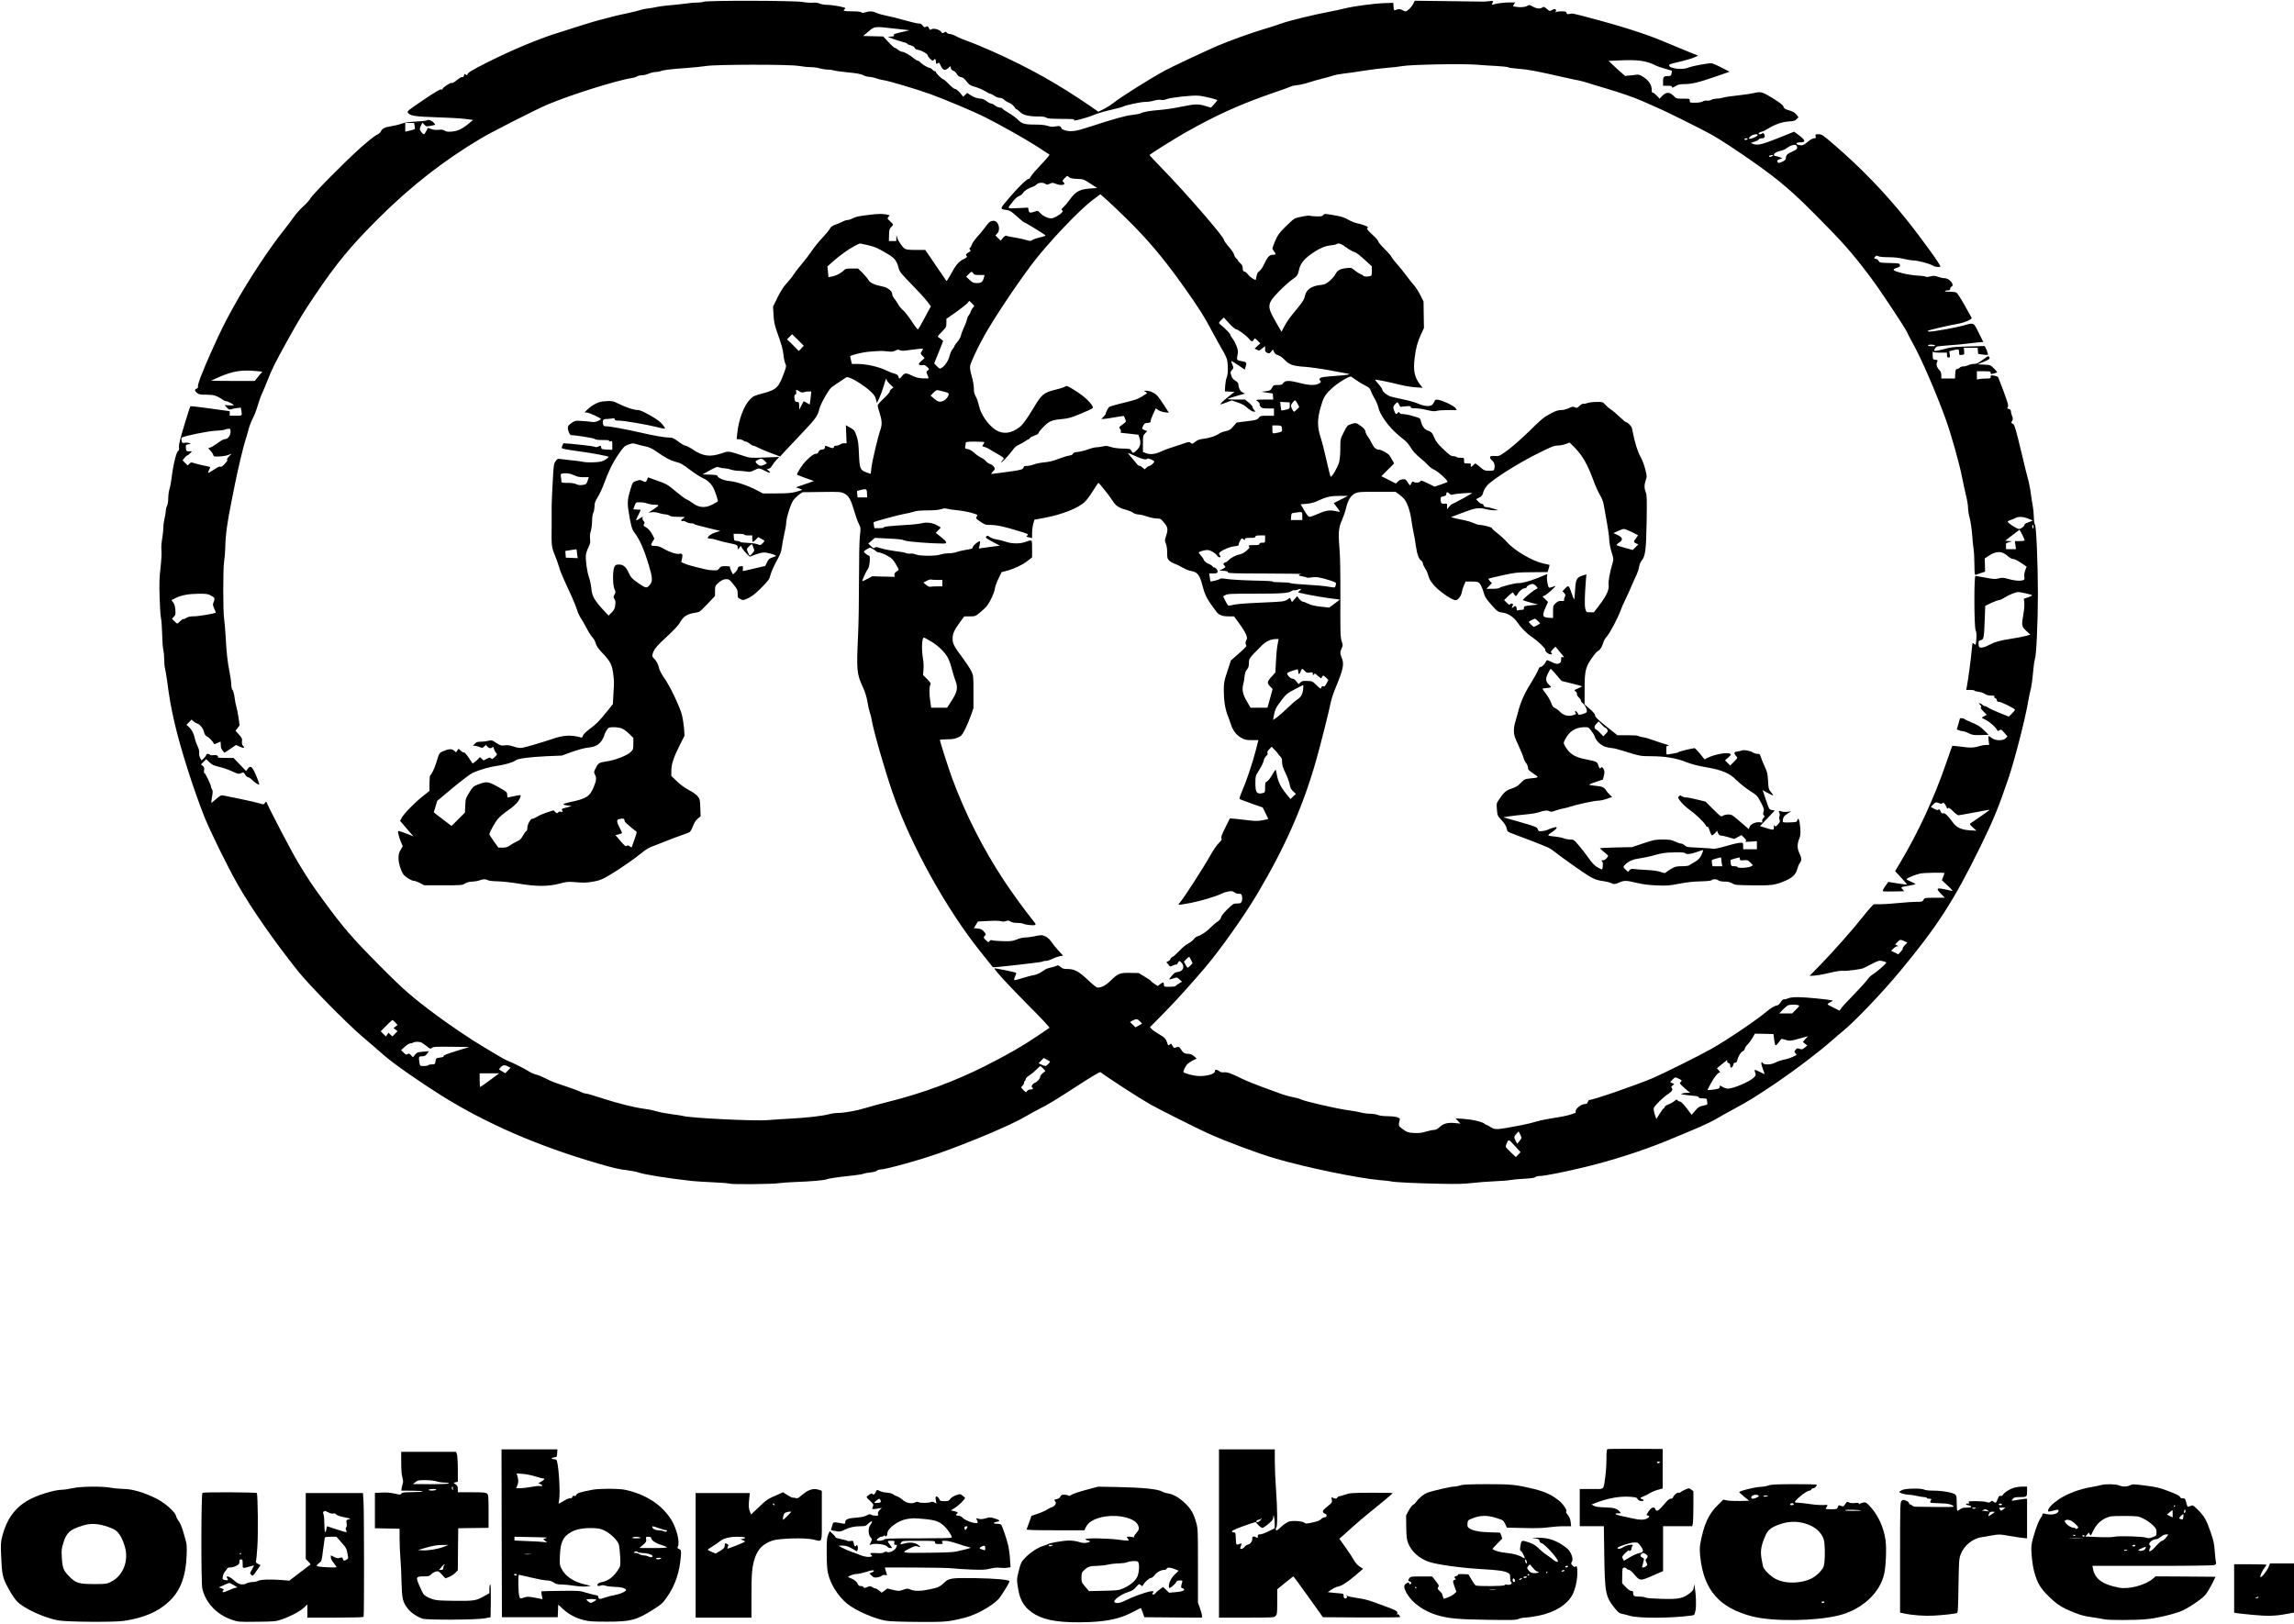 <?xml version="1.0" encoding="UTF-8" standalone="no"?> <svg xmlns="http://www.w3.org/2000/svg" version="1.0" width="2836pt" height="2008pt" viewBox="0 0 2836 2008" preserveAspectRatio="xMidYMid meet"><g transform="translate(0,2008) scale(0.1,-0.1)" fill="#000000" stroke="none"><path d="M8696 20058 c-10 -6 -44 -10 -75 -10 -31 1 -99 -5 -151 -13 -52 -7 -138 -17 -190 -20 -52 -4 -122 -13 -155 -20 -33 -8 -86 -17 -119 -20 -32 -4 -77 -13 -100 -22 -22 -8 -95 -25 -161 -39 -66 -13 -158 -35 -205 -48 -47 -13 -107 -29 -135 -35 -48 -12 -285 -85 -566 -176 -211 -69 -531 -204 -794 -336 -223 -112 -258 -134 -268 -163 -3 -8 -8 -7 -19 2 -13 11 -17 9 -22 -12 -4 -17 -11 -23 -22 -19 -9 3 -34 -11 -65 -37 -31 -26 -56 -40 -65 -36 -17 7 -114 -58 -114 -76 0 -6 -7 -7 -17 -4 -11 5 -81 -37 -220 -131 -189 -128 -202 -138 -190 -157 26 -38 89 -48 352 -56 138 -4 296 -13 352 -20 l102 -13 -52 -43 c-80 -67 -140 -96 -212 -101 -47 -4 -68 -2 -87 11 -20 13 -38 15 -74 11 -33 -4 -63 -1 -92 9 l-42 15 -20 -39 c-11 -22 -24 -40 -28 -40 -15 0 -52 46 -52 64 0 9 7 31 16 48 l16 31 24 -25 c23 -23 28 -24 77 -14 29 5 54 11 56 13 3 2 -6 14 -18 27 -26 28 -67 41 -84 28 -7 -5 -66 -12 -132 -15 -86 -4 -137 -11 -180 -26 -33 -12 -91 -26 -130 -32 -77 -11 -110 -28 -127 -65 -6 -14 -30 -33 -53 -43 -23 -10 -111 -81 -196 -156 -198 -177 -607 -591 -623 -631 -8 -16 -45 -58 -84 -93 -39 -35 -93 -95 -120 -134 -28 -40 -84 -114 -125 -166 -171 -212 -437 -616 -604 -916 -129 -231 -167 -309 -296 -595 -110 -247 -166 -394 -160 -422 3 -10 -4 -19 -16 -23 -28 -9 -26 -29 5 -54 23 -18 41 -21 116 -21 91 0 129 -12 200 -61 14 -11 34 -19 43 -19 18 0 95 -40 95 -49 0 -3 -26 -4 -57 -3 l-58 4 29 -30 c22 -24 33 -29 50 -23 11 5 44 11 72 15 l51 6 7 -37 c10 -65 12 -63 -69 -63 l-75 0 0 28 0 28 -240 33 c-132 19 -243 31 -246 28 -4 -3 -38 -109 -76 -234 -52 -172 -68 -238 -65 -270 3 -28 0 -43 -8 -47 -25 -9 -63 -166 -86 -351 -5 -44 -16 -100 -24 -124 -8 -25 -15 -74 -15 -110 0 -39 -6 -78 -15 -95 -8 -15 -15 -43 -15 -62 0 -18 -7 -59 -15 -91 -8 -31 -15 -82 -15 -113 0 -30 -7 -93 -15 -140 -9 -52 -13 -108 -9 -146 4 -35 -1 -121 -11 -209 -14 -119 -17 -193 -12 -365 3 -118 11 -235 17 -260 6 -24 13 -116 15 -205 2 -88 9 -176 15 -195 5 -19 10 -69 10 -110 0 -41 5 -95 11 -120 6 -25 15 -79 21 -120 33 -250 53 -362 99 -560 74 -316 224 -787 362 -1140 69 -174 293 -631 417 -848 167 -293 449 -698 737 -1060 146 -183 599 -645 808 -823 83 -70 201 -173 264 -228 115 -101 440 -328 711 -498 550 -344 1197 -625 1929 -837 209 -61 251 -70 373 -86 48 -6 106 -17 130 -26 73 -26 350 -70 658 -105 47 -5 168 -13 270 -17 102 -4 191 -12 199 -16 18 -12 536 -7 608 5 32 5 126 12 208 15 181 6 360 21 383 33 20 10 135 27 314 46 69 7 135 18 145 23 10 5 47 12 82 16 36 3 72 13 81 21 9 8 28 15 41 15 65 0 486 116 726 201 400 141 898 352 1068 453 50 30 124 70 165 91 119 59 197 107 484 293 177 114 274 172 281 166 93 -71 489 -327 615 -398 115 -65 580 -298 722 -362 227 -102 614 -246 833 -310 378 -110 1023 -243 1285 -265 69 -5 132 -13 140 -16 24 -9 314 -24 605 -29 209 -5 299 -2 400 10 72 8 195 18 275 21 80 3 165 9 190 15 25 5 102 12 173 16 87 5 131 11 138 21 7 7 31 13 56 13 55 0 323 53 575 115 317 77 698 199 993 320 366 150 527 221 600 264 44 27 145 83 225 126 189 102 278 157 550 341 222 151 513 373 660 503 41 37 109 94 150 128 140 114 480 470 690 723 470 565 674 881 1004 1555 161 329 222 477 345 839 75 221 205 723 241 933 11 65 25 134 31 153 12 38 25 134 38 275 4 50 13 101 18 115 18 43 37 470 37 820 -1 387 -20 830 -37 845 -7 6 -12 44 -13 90 -1 44 -7 105 -13 136 -6 30 -18 102 -25 160 -7 57 -25 145 -39 194 -14 50 -37 142 -51 205 -15 63 -46 191 -69 284 -37 143 -47 170 -65 177 -20 8 -20 10 -7 35 12 24 12 32 -1 62 -8 19 -14 45 -14 57 0 16 -8 25 -25 29 -22 6 -23 9 -13 25 10 16 1 47 -51 189 -35 93 -66 174 -70 180 -4 6 -26 14 -49 18 -38 6 -42 5 -42 -15 0 -19 -6 -21 -54 -21 -29 0 -68 -3 -85 -6 l-31 -6 0 51 0 51 85 0 c77 0 85 -2 85 -19 0 -17 4 -18 40 -9 22 6 40 13 40 17 0 4 -19 26 -42 48 -42 41 -44 42 -122 45 l-79 3 73 30 c77 32 86 40 71 64 -8 12 -19 7 -63 -26 -72 -54 -91 -63 -131 -63 -19 0 -48 -7 -63 -15 -16 -8 -43 -15 -60 -15 -17 0 -37 -6 -44 -14 -6 -8 -21 -16 -33 -18 -19 -3 -22 -10 -25 -60 l-3 -58 -84 0 -85 0 0 39 c0 29 -7 48 -25 67 -32 34 -41 68 -27 99 10 22 9 24 -21 27 -31 3 -32 4 -34 58 -1 30 0 49 3 43 4 -9 32 -13 90 -13 l84 0 0 -30 c0 -23 4 -30 20 -30 18 0 20 5 14 39 l-6 38 45 12 c71 17 77 16 77 -25 0 -34 1 -35 33 -32 31 3 32 4 29 46 l-4 42 86 0 85 0 3 -37 3 -38 58 -9 c32 -4 60 -6 62 -4 9 9 -33 113 -44 110 -6 -1 -98 -4 -204 -6 -135 -3 -208 -9 -247 -20 -84 -24 -160 -40 -166 -33 -9 9 14 44 33 52 10 4 79 11 153 16 74 5 171 14 215 20 44 6 108 13 142 16 l62 5 -57 114 c-65 131 -57 127 -185 90 -82 -24 -371 -76 -421 -76 -14 0 -26 3 -26 8 0 8 254 68 371 88 42 7 100 24 129 39 49 25 51 27 38 48 -8 12 -47 82 -87 155 -41 73 -83 138 -95 144 -11 7 -49 11 -84 11 -37 -1 -60 2 -57 8 4 5 19 9 36 9 22 0 29 5 29 20 0 11 7 23 15 26 45 18 -24 104 -83 104 -19 0 -56 8 -83 17 -42 15 -55 16 -95 5 -27 -7 -50 -9 -53 -4 -3 5 -49 12 -101 14 -52 3 -135 16 -185 28 -126 32 -144 48 -74 69 33 10 40 16 37 34 -3 21 -8 22 -125 25 -118 3 -124 4 -139 27 -9 14 -25 25 -35 25 -23 0 -24 13 -3 31 12 10 20 10 35 1 11 -7 60 -12 123 -12 70 0 132 -7 188 -20 46 -11 100 -20 121 -20 54 0 195 -37 237 -62 30 -18 86 -26 98 -14 11 11 -237 355 -419 581 -270 337 -569 646 -889 921 -146 126 -157 134 -198 134 -40 0 -42 -1 -36 -25 5 -22 3 -25 -19 -25 -14 0 -44 -15 -68 -35 -59 -50 -74 -57 -114 -49 -52 10 -46 34 9 34 77 0 69 26 -26 97 l-48 35 -148 -60 c-245 -99 -302 -114 -359 -91 l-28 11 45 16 c25 8 49 21 53 28 4 8 21 14 38 14 34 0 46 19 29 50 -9 16 -15 19 -23 11 -15 -15 -50 -14 -45 1 3 7 18 15 34 19 16 3 52 20 81 38 86 53 171 83 255 89 64 4 81 9 99 29 l23 23 -21 28 c-22 30 -47 44 -112 63 -33 10 -46 20 -53 41 -7 20 -42 47 -131 103 -130 80 -148 85 -237 64 -25 -6 -81 -15 -125 -20 -193 -23 -222 -27 -260 -38 -22 -6 -56 -11 -76 -11 -20 0 -49 -7 -65 -15 -16 -8 -38 -12 -50 -9 -12 3 -36 -1 -52 -10 -19 -10 -56 -16 -97 -16 -63 0 -65 1 -65 25 0 25 -1 25 -83 25 -82 0 -84 1 -117 35 -47 49 -93 49 -140 0 l-33 -34 -39 40 c-21 22 -43 37 -48 34 -6 -4 -10 9 -10 29 0 70 -38 126 -118 173 -34 20 -50 24 -80 18 -20 -4 -55 -7 -77 -8 -22 0 -42 -4 -45 -8 -3 -4 -52 37 -109 90 l-105 98 155 7 c209 9 312 -6 421 -60 25 -13 81 -33 124 -44 43 -12 80 -23 82 -25 2 -2 1 -17 -3 -34 -5 -25 -12 -31 -33 -31 -64 0 -72 -8 -72 -66 l0 -54 55 0 c43 0 55 -3 55 -15 0 -13 9 -11 43 10 34 20 57 25 108 25 92 0 180 21 382 91 l179 62 -94 49 c-51 27 -107 52 -125 55 -35 6 -240 -32 -293 -54 -68 -30 -235 -10 -235 28 0 15 6 17 155 52 58 14 128 35 155 47 l50 22 -145 58 c-80 32 -198 81 -263 109 -219 95 -542 198 -957 307 -192 51 -194 51 -231 41 -22 -5 -28 -3 -32 13 -4 17 -14 20 -64 20 -33 0 -65 -5 -73 -12 -12 -11 -12 -10 0 5 10 14 10 21 1 30 -9 9 -19 8 -42 -6 -31 -17 -31 -17 -66 13 -33 29 -36 30 -58 16 -29 -19 -75 -12 -124 17 -31 18 -35 19 -60 4 -27 -16 -81 -20 -143 -11 -37 6 -37 6 -22 30 l16 24 -68 0 c-66 0 -164 -12 -206 -26 -17 -5 -18 -3 -9 14 17 32 14 34 -36 28 -27 -4 -61 -6 -78 -6 -16 1 -213 3 -437 6 l-407 5 -20 -38 c-23 -45 -73 -93 -95 -93 -9 0 -28 7 -41 16 -23 15 -46 15 -88 -2 -13 -5 -16 4 -19 43 l-3 48 -100 -3 c-134 -4 -388 -38 -505 -67 -52 -13 -135 -31 -185 -40 -176 -32 -516 -115 -592 -145 -43 -16 -140 -47 -215 -69 -154 -46 -423 -142 -573 -206 -157 -68 -572 -262 -655 -308 -196 -107 -551 -331 -645 -407 -22 -18 -71 -48 -108 -67 l-68 -34 -97 67 c-406 279 -760 477 -1212 679 -107 48 -240 103 -295 122 -55 19 -124 48 -152 64 -29 16 -65 29 -79 29 -15 0 -32 7 -39 16 -10 14 -14 15 -33 3 -19 -12 -23 -11 -36 7 -20 28 -89 48 -117 34 -23 -13 -22 -14 -38 18 -10 19 -15 21 -33 11 -18 -10 -24 -8 -41 15 -14 19 -28 26 -52 26 -18 0 -96 18 -172 40 -76 22 -175 47 -220 55 -45 9 -102 24 -125 35 -50 23 -85 25 -140 8 -29 -9 -41 -9 -50 0 -8 8 -50 12 -115 12 -94 0 -121 7 -93 25 6 3 10 10 10 14 0 12 -156 41 -221 41 -31 0 -74 7 -95 16 -25 11 -54 14 -84 11 -25 -3 -83 1 -130 9 -109 18 -1194 20 -1224 2z m2394 -335 l155 -17 -103 -24 c-83 -19 -101 -27 -92 -37 9 -11 3 -14 -32 -17 l-43 -3 55 -22 c30 -12 85 -29 122 -39 37 -9 65 -20 63 -24 -3 -4 16 -13 42 -20 29 -9 48 -20 50 -31 3 -12 18 -21 42 -25 47 -8 121 -51 121 -70 0 -15 46 -64 61 -64 4 0 11 5 14 10 12 20 25 9 25 -20 0 -32 9 -37 28 -18 9 9 16 1 32 -35 25 -56 53 -64 92 -29 l27 25 6 -26 c4 -15 16 -28 30 -31 13 -3 32 -21 43 -39 13 -23 30 -36 50 -40 31 -6 42 -15 87 -73 18 -23 40 -35 89 -48 36 -10 91 -33 122 -52 31 -19 62 -34 69 -34 7 0 29 -11 49 -25 20 -14 50 -25 67 -25 18 0 39 -9 53 -23 13 -13 41 -30 62 -38 23 -9 48 -29 62 -49 13 -19 25 -33 27 -30 2 3 21 -12 42 -32 44 -42 107 -58 233 -58 51 0 82 -5 96 -15 15 -11 56 -14 189 -15 121 0 166 -3 155 -11 -41 -28 151 20 258 66 34 14 122 40 194 56 73 17 141 35 152 41 35 19 219 58 274 58 30 0 79 7 109 16 33 10 68 13 89 9 21 -4 46 0 67 9 45 20 312 50 394 43 65 -5 233 -46 233 -57 -1 -3 -18 -24 -40 -48 l-39 -43 -66 20 c-89 28 -133 26 -305 -9 -80 -17 -200 -35 -267 -40 -121 -9 -200 -24 -238 -43 -10 -5 -54 -13 -97 -18 -81 -8 -229 -49 -521 -145 -180 -59 -237 -67 -314 -44 -24 7 -43 19 -43 26 0 23 -30 31 -75 21 -34 -8 -54 -6 -93 7 -35 11 -86 16 -162 16 -126 0 -158 10 -212 66 -18 19 -68 55 -110 79 -43 25 -78 50 -78 55 0 6 -13 10 -29 10 -17 0 -42 11 -59 25 -17 14 -39 25 -50 25 -10 0 -36 14 -57 30 -21 17 -50 30 -64 30 -42 0 -96 18 -136 46 l-38 25 -24 -23 -25 -23 -40 48 c-23 27 -49 47 -60 47 -12 0 -44 25 -77 60 -32 33 -63 60 -70 60 -15 0 -91 75 -91 90 0 6 -6 10 -13 10 -8 0 -22 9 -32 20 -10 11 -23 20 -29 20 -21 0 -90 40 -114 65 -12 14 -29 25 -37 25 -8 0 -29 13 -47 28 -46 40 -121 82 -146 82 -11 0 -34 11 -50 25 -17 14 -35 25 -42 25 -6 0 -41 31 -77 70 l-65 69 -124 3 -123 3 59 50 c86 73 69 71 360 38z m7180 -444 c58 -5 164 -12 235 -15 72 -4 136 -11 143 -17 7 -5 63 -13 125 -17 107 -7 241 -32 557 -105 80 -18 163 -36 185 -39 22 -4 74 -18 115 -31 41 -14 136 -42 210 -64 172 -50 377 -121 460 -159 36 -17 109 -49 164 -72 108 -45 543 -261 689 -341 115 -64 331 -206 547 -359 310 -220 461 -350 763 -655 324 -326 435 -452 667 -760 105 -139 423 -618 444 -668 8 -21 40 -81 70 -135 109 -195 289 -610 411 -947 65 -178 170 -553 200 -710 14 -71 37 -175 50 -230 14 -55 25 -123 25 -151 0 -28 9 -86 21 -130 11 -43 25 -135 30 -204 5 -69 13 -150 18 -180 5 -30 10 -115 10 -189 1 -102 4 -132 14 -129 6 3 36 13 65 23 l53 17 -2 82 -3 81 48 32 c93 63 166 63 236 -1 22 -20 49 -36 61 -36 24 0 56 -16 124 -62 l50 -34 -17 -44 c-11 -28 -15 -59 -12 -81 5 -32 2 -37 -18 -43 -42 -11 -101 -6 -176 15 -65 18 -79 19 -123 8 -44 -11 -63 -10 -163 9 -62 12 -118 22 -124 22 -19 0 -17 -626 2 -672 11 -25 13 -56 9 -111 -5 -72 -7 -76 -23 -62 -9 8 -19 15 -22 15 -3 0 -8 -37 -12 -82 -8 -105 -44 -371 -61 -460 l-8 -38 52 0 c28 0 51 -4 51 -9 0 -4 23 -11 50 -14 28 -3 64 -15 79 -27 20 -13 45 -20 76 -20 38 0 46 -3 41 -15 -3 -9 0 -15 9 -15 8 0 18 -12 21 -26 4 -16 11 -23 21 -20 17 7 203 -84 203 -99 0 -6 -17 -28 -38 -48 l-38 -37 -114 46 c-63 25 -127 55 -141 65 -15 10 -34 19 -42 19 -8 0 -20 6 -26 14 -6 8 -21 16 -32 19 -21 6 -21 5 1 -18 15 -16 18 -25 10 -30 -8 -5 2 -22 30 -50 l42 -43 -31 -16 c-17 -9 -31 -18 -31 -20 0 -1 25 -15 55 -30 51 -26 127 -96 137 -126 3 -10 8 -10 26 1 21 13 25 11 61 -31 l39 -45 -21 -22 c-31 -34 -127 -33 -173 2 -18 14 -36 25 -39 25 -4 0 -3 -25 0 -55 l7 -55 -33 0 c-19 0 -50 -5 -69 -10 -87 -26 -126 -28 -238 -13 -62 8 -115 14 -116 12 -2 -2 -36 -98 -76 -214 -148 -430 -343 -853 -567 -1228 l-64 -107 75 -82 c42 -45 74 -83 72 -85 -1 -2 -55 5 -117 15 l-115 18 -38 -54 c-23 -32 -34 -57 -28 -61 5 -3 67 -5 137 -3 l127 3 -21 23 c-26 28 -25 29 82 46 42 7 77 16 77 20 0 3 -25 17 -55 29 -30 13 -55 26 -55 31 0 12 114 59 170 70 53 10 300 14 300 5 0 -2 -8 -23 -17 -46 l-16 -42 74 -69 c41 -38 65 -67 54 -64 -11 3 -53 12 -94 21 -100 21 -110 10 -46 -55 l49 -50 -125 0 c-124 0 -126 0 -139 -25 -12 -23 -19 -25 -89 -25 -42 0 -141 -7 -221 -15 -80 -8 -181 -15 -225 -15 l-81 0 -40 -42 c-22 -24 -70 -81 -106 -128 -93 -120 -359 -421 -515 -581 l-132 -135 62 4 c34 2 118 17 186 34 79 19 138 28 165 25 44 -5 231 20 256 34 8 5 54 28 102 52 83 42 90 44 133 34 25 -6 45 -14 45 -18 0 -13 -120 -118 -165 -145 -24 -14 -54 -42 -66 -62 -13 -20 -86 -102 -164 -182 -78 -80 -151 -158 -162 -175 l-21 -30 -72 35 c-39 19 -74 38 -76 42 -3 4 12 16 33 27 37 19 37 19 13 24 -62 13 -314 37 -400 38 -68 1 -106 -3 -135 -15 -21 -9 -45 -14 -52 -12 -8 3 -24 -11 -38 -34 -14 -22 -32 -40 -41 -40 -24 0 -86 -35 -134 -77 -114 -98 -500 -359 -686 -463 -161 -90 -603 -309 -730 -363 -232 -96 -729 -267 -779 -267 -3 0 -10 -11 -15 -25 -7 -19 -17 -25 -38 -25 -40 0 -112 -55 -112 -86 0 -13 -1 -24 -3 -24 -1 0 -28 -9 -60 -20 -32 -11 -121 -30 -200 -41 -78 -12 -176 -31 -217 -44 -41 -13 -122 -33 -180 -44 -319 -62 -337 -63 -392 -26 -20 14 -41 25 -46 25 -5 0 -20 8 -33 19 -32 24 -153 51 -264 58 l-90 6 30 -33 30 -32 -71 7 c-88 8 -140 -6 -188 -51 -25 -24 -46 -34 -67 -34 -17 0 -62 -10 -101 -21 -54 -17 -87 -20 -147 -17 -71 4 -83 8 -134 44 -60 41 -62 47 -41 125 6 22 -62 39 -161 39 -45 0 -90 6 -112 15 -19 8 -63 15 -96 15 -33 0 -83 7 -111 15 -28 8 -105 21 -171 30 -138 19 -520 107 -568 131 -18 10 -66 23 -108 30 -42 8 -118 30 -170 50 -52 19 -157 58 -234 86 -77 28 -179 70 -227 94 -124 62 -178 81 -219 76 -22 -2 -41 2 -50 10 -8 8 -24 17 -36 20 -19 5 -23 2 -23 -17 0 -32 -89 -60 -190 -59 -66 1 -177 28 -198 48 -7 7 17 62 40 92 11 13 43 36 71 51 l51 25 -32 29 c-23 20 -43 29 -68 29 -47 0 -68 12 -94 56 -22 35 -29 37 -72 19 -12 -5 -21 2 -33 25 -16 30 -17 31 -35 15 -17 -15 -19 -14 -30 22 -17 51 -30 65 -105 109 -36 20 -74 47 -86 60 l-22 24 179 182 c163 167 302 321 503 556 192 227 477 629 645 911 345 580 573 1099 730 1661 64 230 151 576 180 715 8 39 34 115 57 170 97 233 110 297 75 377 -20 47 -20 69 1 113 16 33 16 38 -1 90 -15 50 -17 103 -15 528 1 313 -3 520 -11 615 -17 190 -11 261 29 348 17 38 40 103 50 145 24 104 59 162 114 188 40 19 60 21 271 21 l228 0 47 -34 c25 -19 57 -48 69 -66 34 -45 70 -159 82 -258 6 -46 18 -113 26 -149 8 -35 21 -108 28 -163 15 -104 37 -164 68 -183 10 -7 18 -20 18 -31 0 -11 13 -40 29 -65 17 -25 34 -65 39 -88 14 -60 73 -135 159 -201 89 -68 149 -102 180 -102 29 0 69 53 76 102 3 20 15 57 26 82 l20 46 76 0 c68 0 78 -3 99 -25 12 -13 33 -59 45 -100 19 -67 31 -86 94 -157 82 -93 86 -95 148 -103 61 -8 132 -54 172 -112 51 -74 117 -142 182 -186 75 -51 176 -147 169 -159 -10 -15 37 -58 64 -58 21 0 23 2 12 16 -11 13 -9 20 18 47 l32 32 25 -30 c89 -107 90 -108 67 -101 -20 7 -22 4 -22 -29 0 -28 -5 -38 -25 -47 -22 -10 -35 -8 -78 11 -29 12 -58 25 -64 28 -7 3 -17 -6 -22 -18 -11 -31 -57 -73 -69 -65 -5 3 -17 -14 -26 -38 -9 -24 -52 -101 -96 -172 -80 -128 -127 -239 -157 -364 -9 -36 -23 -85 -31 -110 -9 -25 -16 -72 -16 -105 0 -52 7 -75 56 -180 30 -66 59 -136 63 -155 4 -19 18 -48 31 -63 13 -16 24 -42 24 -58 0 -24 10 -35 67 -73 74 -50 75 -49 -45 -61 -59 -6 -66 -9 -110 -54 -36 -38 -62 -53 -114 -71 -71 -22 -95 -44 -162 -144 -25 -37 -26 -44 -20 -115 6 -72 9 -79 49 -122 48 -51 66 -81 75 -124 5 -27 14 -33 85 -58 150 -55 390 -149 430 -169 22 -11 60 -36 85 -57 61 -50 341 -249 410 -290 68 -42 112 -57 186 -66 33 -4 71 -14 86 -21 36 -19 58 -18 109 6 58 26 87 25 211 -5 74 -18 144 -27 248 -32 131 -5 158 -3 280 21 92 18 175 27 262 29 83 2 132 7 140 15 16 16 59 15 82 -3 12 -9 42 -15 77 -15 41 0 68 -6 95 -22 34 -20 51 -22 253 -24 236 -2 265 1 385 49 99 39 148 84 165 152 7 27 21 61 32 76 25 36 24 55 -7 123 -28 61 -27 112 4 189 11 30 13 59 8 125 -7 89 -26 137 -36 91 -6 -23 -10 -24 -93 -27 -78 -2 -87 -1 -87 15 0 42 15 66 58 93 l45 28 -46 -5 c-25 -3 -59 -1 -76 5 -33 12 -35 9 -22 -23 5 -11 5 -28 0 -37 -5 -10 -5 -27 1 -42 8 -22 5 -31 -20 -59 -25 -27 -31 -30 -40 -17 -7 12 -10 8 -10 -17 0 -39 -3 -39 -98 -10 l-74 23 91 96 92 97 -35 6 c-35 7 -35 8 -75 127 l-40 119 52 -29 c86 -47 94 -47 55 0 -34 41 -35 47 -40 143 -5 87 -10 110 -41 177 -20 42 -41 95 -48 117 -11 37 -16 41 -43 41 -18 0 -41 7 -53 15 -32 23 -118 38 -141 26 -11 -6 -35 -11 -55 -13 -41 -2 -45 -22 -12 -58 19 -21 18 -21 -28 -68 l-47 -47 -32 32 -32 32 39 35 c34 30 38 37 25 46 -33 24 -197 -7 -287 -53 l-30 -16 -56 70 c-32 38 -62 69 -67 69 -25 0 -195 -42 -200 -49 -3 -5 -25 -12 -50 -15 -25 -4 -57 -9 -72 -12 -28 -6 -28 -5 -28 50 0 54 1 56 28 57 17 0 3 7 -38 18 -36 10 -103 32 -150 49 -47 18 -106 35 -133 38 -26 4 -50 11 -53 15 -3 5 -62 9 -132 9 l-127 0 -138 110 c-104 84 -137 116 -137 133 0 16 -20 42 -65 81 l-65 57 0 183 c0 245 11 285 114 423 21 29 47 55 57 58 20 7 51 61 63 109 4 16 24 49 45 72 38 44 138 235 171 329 10 28 34 82 53 120 19 39 54 115 77 170 23 55 53 120 65 145 12 25 25 66 29 92 4 29 17 60 32 78 45 53 55 133 61 485 4 279 3 326 -11 359 -20 49 -20 90 0 150 15 45 15 51 -6 134 -12 48 -39 119 -60 157 -35 64 -67 166 -91 285 -5 25 -11 55 -14 67 -6 25 -53 73 -72 73 -6 0 -42 30 -80 66 -37 36 -86 77 -108 91 -22 14 -53 41 -70 60 -29 33 -32 34 -105 34 -41 0 -93 -6 -115 -14 -22 -8 -46 -12 -53 -9 -8 2 -28 -9 -45 -26 -29 -28 -34 -29 -56 -18 -21 12 -31 10 -75 -10 -30 -14 -70 -24 -97 -24 -33 0 -65 -10 -114 -35 -102 -54 -117 -66 -285 -231 -88 -86 -201 -186 -260 -229 -103 -75 -106 -76 -160 -73 -46 3 -55 0 -58 -15 -2 -10 7 -26 21 -37 29 -23 41 -61 32 -101 -6 -28 -9 -29 -65 -29 -55 0 -62 3 -111 45 -29 25 -56 45 -59 45 -4 0 -15 -9 -25 -20 -23 -26 -39 -26 -32 0 5 18 0 20 -39 20 -44 0 -44 0 -44 35 0 35 0 35 -44 35 -25 0 -48 5 -51 10 -3 6 -21 10 -39 10 -27 0 -47 14 -120 84 -72 68 -94 96 -115 147 -27 63 -32 68 -89 90 -35 13 -64 56 -77 116 -5 27 -13 34 -43 43 -20 5 -59 16 -87 25 -27 8 -67 15 -87 15 -23 0 -40 6 -46 16 -8 14 -10 14 -21 0 -20 -24 -27 -20 -45 24 -17 44 -13 61 22 94 20 17 21 17 37 -13 l16 -31 64 6 c55 6 65 4 65 -9 0 -12 13 -15 58 -15 31 0 95 -9 142 -21 67 -16 94 -19 120 -11 19 6 83 10 143 10 l107 0 -15 24 c-18 27 -153 93 -211 102 -39 6 -41 4 -54 -25 -7 -18 -21 -36 -31 -41 -33 -18 -99 -11 -168 20 -37 16 -124 40 -192 54 -69 14 -137 30 -152 35 -44 17 -97 61 -97 81 0 10 -21 41 -46 69 -26 29 -45 54 -43 56 6 5 172 -28 299 -60 58 -15 146 -30 196 -33 l92 -7 -28 35 c-73 93 -91 176 -71 335 14 119 34 193 78 290 l37 80 -3 164 -2 163 -40 80 c-22 44 -57 98 -78 121 -21 23 -63 77 -95 120 -32 43 -82 105 -111 137 -29 32 -61 73 -71 92 -9 18 -50 65 -90 104 -41 39 -74 80 -75 90 0 10 -34 48 -74 84 -43 39 -69 69 -64 74 5 6 9 13 9 17 0 10 -68 35 -131 48 -31 7 -82 27 -113 46 -45 27 -81 38 -174 54 -114 20 -117 20 -132 3 -13 -16 -29 -19 -86 -17 -39 1 -75 4 -80 7 -14 9 -158 -18 -191 -36 -15 -8 -67 -54 -115 -103 -76 -76 -93 -100 -123 -171 -19 -46 -35 -88 -35 -94 0 -5 9 -21 20 -35 28 -35 25 -43 -13 -43 -43 0 -67 -26 -107 -112 -17 -39 -42 -76 -60 -89 -22 -17 -31 -33 -36 -66 -3 -23 -8 -43 -11 -43 -20 0 -72 37 -93 65 -14 19 -34 35 -45 37 -13 2 -20 11 -21 28 -2 46 -4 51 -31 76 -16 14 -28 29 -28 34 0 4 -10 16 -22 26 -12 11 -25 32 -27 48 -3 16 -32 58 -66 96 -33 38 -60 77 -60 87 -1 37 -478 588 -759 875 -90 93 -162 170 -160 172 24 22 299 194 424 266 395 225 705 365 1118 506 103 35 198 69 210 76 12 6 44 13 72 15 27 2 90 16 140 32 49 16 124 37 165 47 41 9 100 26 130 36 30 11 93 23 140 28 47 5 157 20 245 35 88 14 219 30 290 36 72 5 155 15 185 21 98 20 776 33 940 17z m-8393 -14 c43 -8 107 -15 143 -15 36 0 87 -7 114 -15 27 -8 71 -15 97 -15 26 0 60 -5 75 -10 15 -6 94 -17 177 -25 110 -10 160 -20 189 -35 21 -11 55 -20 76 -20 20 -1 55 -8 77 -16 22 -9 66 -20 98 -25 72 -11 417 -114 583 -174 180 -66 532 -214 660 -278 195 -98 491 -264 647 -363 83 -54 156 -101 161 -105 5 -4 -41 -59 -102 -122 -60 -63 -117 -128 -126 -146 -9 -17 -20 -31 -25 -31 -24 0 -121 -92 -231 -220 -134 -155 -134 -154 -47 -166 41 -6 58 -16 129 -80 45 -41 86 -74 91 -74 12 0 255 -149 262 -160 3 -5 -27 -16 -66 -24 -39 -9 -82 -24 -96 -33 -22 -15 -28 -15 -76 0 -29 9 -94 23 -145 31 -51 8 -98 18 -104 22 -6 4 -23 -8 -39 -27 l-28 -34 -33 32 -32 32 22 24 c47 50 16 157 -45 157 -37 0 -58 -15 -98 -72 -21 -29 -66 -85 -101 -123 -34 -39 -66 -83 -69 -97 -4 -15 -13 -32 -21 -39 -11 -9 -12 -15 -2 -26 10 -12 9 -17 -2 -23 -46 -26 -54 -38 -41 -53 11 -14 6 -19 -37 -41 -62 -31 -97 -74 -158 -188 -26 -49 -50 -85 -54 -81 -4 4 -64 92 -134 196 l-127 187 -115 0 c-85 0 -121 4 -138 15 -31 21 -82 94 -94 136 l-10 34 -1 -37 -1 -38 -45 0 -46 0 2 75 c1 64 5 77 25 96 13 12 24 27 24 32 0 5 -17 24 -37 43 -35 32 -36 34 -19 53 17 18 17 19 -1 24 -55 15 -122 16 -229 2 -152 -19 -171 -23 -216 -46 -21 -11 -48 -19 -60 -19 -13 0 -42 -9 -63 -21 -22 -11 -62 -29 -90 -38 -37 -13 -54 -25 -66 -49 -9 -18 -50 -67 -90 -110 -41 -42 -102 -118 -136 -167 -33 -50 -89 -121 -122 -160 -34 -38 -78 -96 -99 -128 -20 -31 -61 -82 -90 -113 -36 -38 -70 -93 -109 -170 l-56 -114 6 -103 c4 -79 13 -123 37 -192 66 -188 79 -236 86 -302 3 -37 13 -84 21 -103 15 -33 15 -39 -7 -100 -71 -200 -96 -226 -262 -271 -113 -30 -126 -36 -165 -76 -77 -78 -143 -255 -159 -425 l-7 -68 30 0 c16 0 38 -7 49 -15 10 -8 27 -15 36 -15 9 0 30 -11 46 -25 17 -14 36 -25 44 -25 8 0 36 -11 62 -25 26 -14 97 -44 159 -67 l111 -42 65 71 c37 39 134 142 217 230 155 163 186 206 204 289 13 58 115 238 149 265 14 11 53 38 86 59 33 22 70 47 83 56 21 16 25 15 67 -1 62 -23 187 -106 250 -166 40 -38 56 -61 64 -96 l12 -46 30 63 c16 34 40 100 54 148 25 86 35 109 35 79 0 -8 19 -34 43 -57 l42 -41 -22 -16 c-13 -8 -23 -24 -23 -33 0 -10 -34 -49 -75 -87 -41 -38 -75 -77 -75 -86 0 -9 11 -51 25 -94 29 -90 31 -143 10 -204 -31 -86 -104 -397 -112 -471 l-8 -76 -49 16 c-82 28 -89 46 -97 230 -5 130 -11 169 -31 226 -23 65 -28 71 -78 99 l-53 30 5 -111 4 -112 -30 0 c-17 0 -40 -7 -50 -15 -11 -8 -32 -15 -48 -15 -18 0 -28 -5 -28 -15 0 -8 -7 -15 -15 -15 -9 0 -32 7 -52 15 -44 19 -41 19 -45 -7 -2 -18 -11 -24 -36 -26 -24 -2 -35 -10 -42 -28 -7 -16 -17 -24 -33 -24 -25 0 -61 -26 -126 -91 -43 -44 -116 -157 -106 -167 3 -4 52 -23 107 -43 l101 -36 -112 -39 -111 -39 41 -14 c22 -7 38 -15 36 -18 -3 -2 -38 -13 -79 -24 -57 -15 -108 -19 -240 -19 l-167 0 -78 41 c-109 57 -255 106 -334 112 -68 5 -149 40 -149 64 0 9 -28 13 -92 15 l-93 3 89 49 c82 45 92 48 121 37 17 -6 47 -11 66 -11 19 -1 52 -7 74 -15 22 -8 63 -15 90 -15 28 -1 73 -5 100 -9 43 -8 57 -5 97 15 60 30 64 30 133 -6 61 -32 86 -32 47 1 l-23 18 26 7 c15 4 32 19 41 38 9 17 32 48 52 69 l37 38 -181 -7 c-176 -7 -182 -6 -259 19 -198 64 -183 63 -275 32 -144 -48 -230 -36 -357 49 -37 25 -77 46 -89 46 -12 0 -51 23 -87 50 -55 42 -73 50 -109 50 -59 0 -185 22 -368 64 -185 42 -371 76 -416 76 -30 0 -34 3 -40 36 -7 40 4 54 46 54 14 0 42 3 63 6 30 5 37 4 37 -10 0 -13 11 -16 54 -16 58 0 346 -49 468 -80 113 -29 116 -28 71 29 -29 36 -66 64 -154 115 -70 40 -128 66 -146 66 -51 0 -146 30 -231 72 -86 43 -101 46 -209 35 -59 -5 -142 -50 -195 -104 l-32 -33 28 0 c27 0 176 -68 176 -81 0 -3 -18 -14 -39 -24 -29 -13 -51 -15 -83 -10 -23 3 -78 9 -120 11 -74 5 -79 4 -123 -26 -36 -25 -45 -37 -45 -61 0 -35 25 -89 42 -89 55 0 276 -35 289 -46 11 -10 44 -14 105 -14 66 0 85 -3 74 -11 -12 -8 -9 -9 13 -5 27 6 27 6 27 -49 l0 -56 -67 3 c-62 3 -68 5 -71 26 -4 26 -3 25 -36 11 -19 -9 -32 -9 -53 0 -21 8 -315 40 -375 41 -3 0 -11 -14 -17 -30 -8 -23 -7 -32 2 -35 26 -8 127 -25 242 -40 119 -15 312 -52 329 -62 4 -3 -13 -19 -38 -34 -41 -26 -59 -30 -142 -34 -53 -3 -115 0 -137 6 -23 5 -89 14 -147 19 -58 6 -119 13 -136 16 -27 5 -34 2 -55 -28 -23 -31 -25 -46 -37 -278 -7 -135 -13 -262 -12 -282 1 -55 1 -153 0 -238 -3 -245 -2 -259 36 -354 20 -49 45 -118 55 -153 17 -61 38 -111 155 -363 29 -63 60 -141 69 -172 9 -31 27 -71 40 -90 13 -18 46 -76 74 -128 27 -52 61 -106 75 -119 15 -14 33 -47 41 -74 11 -38 32 -68 91 -129 90 -94 114 -144 126 -258 11 -98 11 -79 2 -240 l-7 -125 -72 -90 c-100 -124 -129 -153 -217 -219 -48 -36 -78 -66 -82 -83 -6 -20 -11 -24 -29 -19 -120 33 -210 28 -349 -20 -118 -40 -330 -103 -373 -109 -29 -5 -59 0 -104 15 -48 16 -76 20 -112 15 -43 -6 -52 -3 -103 30 -54 36 -57 37 -100 26 -25 -6 -67 -11 -94 -11 -39 0 -53 -5 -72 -25 l-23 -25 22 0 c12 0 38 -7 58 -15 34 -14 38 -14 58 5 l22 20 18 -20 c20 -22 45 -26 62 -9 9 9 14 5 19 -17 4 -16 15 -38 25 -50 19 -20 18 -21 -14 -53 -30 -28 -35 -30 -46 -17 -12 14 -18 13 -53 -5 l-40 -20 -22 20 -23 21 -19 -21 c-10 -12 -31 -30 -45 -40 l-26 -19 -47 71 c-26 39 -52 68 -59 66 -7 -3 -24 7 -40 21 l-27 26 -16 -23 -16 -22 -24 21 c-26 25 -67 23 -140 -9 -43 -19 -47 -27 -79 -136 -19 -65 -59 -150 -75 -160 -6 -3 -10 -47 -10 -100 l0 -93 -88 -70 c-103 -83 -229 -212 -256 -264 l-20 -36 30 -35 c16 -20 53 -63 83 -97 l54 -61 -54 22 c-92 36 -132 49 -137 44 -7 -6 16 -93 38 -142 l19 -43 -26 -47 c-21 -37 -27 -59 -26 -107 1 -60 26 -143 59 -194 20 -31 102 -82 131 -82 13 0 47 -12 76 -27 l52 -28 235 0 c226 0 236 1 271 23 24 15 53 22 85 22 27 1 67 7 89 15 49 18 80 19 108 3 13 -8 64 -13 122 -14 55 -1 172 -14 260 -29 217 -36 361 -36 500 0 86 23 111 26 180 20 120 -11 162 -9 253 8 69 13 101 26 190 79 119 70 329 216 411 286 31 26 79 55 115 67 33 13 111 43 171 67 61 25 148 57 195 73 47 15 92 34 101 42 9 8 26 41 38 73 15 40 33 69 57 88 l36 30 -4 104 c-3 96 -5 108 -30 141 -18 22 -59 52 -110 79 -53 28 -106 67 -150 109 l-68 66 0 65 c0 80 28 164 105 318 l58 115 -6 90 c-4 50 -16 126 -27 170 -27 102 -149 357 -218 453 -31 44 -56 92 -63 120 -11 50 -37 98 -69 127 -14 13 -18 25 -13 44 14 59 48 102 177 220 84 77 144 142 160 170 43 81 92 112 193 126 51 7 56 11 148 107 l95 100 0 62 c0 55 3 65 28 88 47 43 75 58 112 58 33 0 42 -7 88 -65 47 -58 52 -69 52 -115 0 -48 2 -51 35 -67 34 -16 36 -16 97 13 45 21 88 55 160 127 83 83 100 106 109 145 13 51 49 132 103 229 23 42 36 81 41 120 3 32 17 106 30 165 14 59 25 124 25 145 0 57 55 231 87 277 16 22 48 54 72 71 l43 30 235 3 c223 3 237 2 279 -18 57 -28 83 -73 124 -215 18 -60 43 -132 57 -160 26 -49 26 -52 14 -150 -7 -61 -11 -274 -11 -545 0 -245 -5 -546 -11 -670 -21 -453 -18 -488 61 -660 26 -56 44 -116 54 -175 8 -49 21 -108 29 -130 8 -22 18 -60 22 -85 23 -142 160 -620 262 -915 221 -638 665 -1439 1088 -1965 81 -102 149 -186 150 -188 5 -7 610 62 613 69 2 5 19 9 38 9 19 0 58 12 87 26 28 15 70 29 91 33 l39 6 -62 68 c-33 37 -72 85 -86 107 -14 23 -43 49 -67 61 -43 22 -56 22 -158 0 -25 -6 -67 -10 -93 -11 -27 0 -72 -10 -105 -24 -52 -22 -70 -24 -173 -22 -62 2 -123 7 -133 11 -13 6 -23 3 -33 -11 -13 -17 -15 -17 -45 13 -31 31 -31 33 -14 52 18 20 18 21 -9 53 -23 27 -37 34 -76 38 l-49 5 25 41 25 41 127 7 c75 4 141 3 160 -3 22 -6 42 -6 62 2 23 9 34 7 55 -6 16 -11 46 -17 81 -17 31 0 65 -4 75 -10 24 -13 125 -24 145 -16 14 5 10 15 -26 59 -93 115 -257 340 -354 487 -261 394 -485 837 -646 1275 -44 122 -149 449 -149 467 0 4 39 8 86 8 64 0 97 5 134 21 44 19 53 28 89 98 22 43 55 120 73 172 l33 94 0 200 c0 197 0 201 -27 258 -15 32 -61 102 -102 157 -110 146 -129 182 -129 245 0 62 21 107 95 208 l50 67 68 0 c68 0 70 1 129 50 33 27 71 64 84 82 42 56 88 155 97 211 4 29 25 87 46 128 l37 76 66 17 c91 24 196 75 259 125 l52 41 0 105 c0 119 4 116 -86 84 -68 -24 -168 -22 -243 5 -24 9 -71 20 -104 26 -34 5 -75 19 -90 31 -26 19 -31 19 -44 6 -13 -13 -4 -20 76 -64 l92 -49 -98 -13 c-54 -7 -112 -14 -130 -17 l-31 -6 9 42 c5 24 8 45 5 47 -10 11 -85 -48 -88 -69 -3 -21 -12 -24 -82 -35 -43 -7 -96 -19 -118 -27 -21 -9 -65 -16 -97 -16 -32 0 -78 -7 -101 -15 -60 -21 -256 -21 -310 1 -22 9 -51 13 -64 10 -14 -3 -37 -1 -53 6 -15 6 -55 15 -88 18 -95 12 -186 29 -238 46 -39 13 -51 13 -63 3 -13 -10 -20 -7 -47 20 l-32 32 40 34 40 35 110 -5 c206 -10 224 -12 262 -28 34 -14 334 -37 476 -37 54 0 47 20 -29 81 l-65 52 31 32 32 33 -47 28 c-56 32 -128 41 -195 24 -25 -6 -110 -16 -190 -20 -200 -12 -280 -21 -274 -31 3 -5 -22 -9 -55 -9 l-60 0 -7 35 c-3 20 -5 37 -3 39 14 10 300 88 371 101 47 8 105 22 129 30 28 10 83 15 168 15 83 1 140 6 166 15 30 11 49 12 77 5 20 -6 78 -14 130 -19 51 -5 128 -19 171 -32 76 -22 77 -22 63 -44 -14 -22 -13 -25 44 -64 53 -37 64 -41 122 -41 79 0 166 -18 342 -72 121 -36 136 -43 120 -55 -21 -15 -19 -19 24 -28 l32 -7 0 64 c0 36 7 87 15 114 l14 49 124 23 c223 42 425 123 502 201 23 22 67 83 100 136 32 52 61 95 65 95 10 0 144 -170 178 -225 35 -57 79 -86 164 -108 31 -8 70 -24 86 -36 17 -12 45 -21 64 -21 19 0 68 -11 108 -25 40 -14 95 -25 121 -25 45 0 50 -3 90 -51 49 -58 52 -84 24 -169 -16 -47 -16 -54 -1 -91 10 -23 16 -69 16 -112 0 -67 2 -75 28 -99 15 -14 44 -31 66 -38 21 -7 64 -28 96 -47 32 -18 75 -37 96 -40 89 -14 116 -47 152 -189 23 -94 53 -156 110 -234 23 -30 48 -65 57 -78 32 -45 74 -62 151 -62 l70 0 66 -90 c37 -50 74 -110 83 -134 15 -40 16 -48 2 -74 -9 -20 -11 -35 -5 -46 5 -9 8 -21 6 -27 -2 -5 -45 -47 -96 -92 l-94 -82 -44 -134 c-41 -124 -44 -140 -44 -241 0 -121 17 -228 50 -310 12 -30 28 -75 36 -100 23 -76 67 -136 126 -169 47 -27 62 -31 135 -31 l81 0 -38 -147 c-42 -158 -109 -356 -167 -492 -29 -68 -33 -85 -22 -92 8 -5 74 -29 147 -55 l133 -47 35 -70 c20 -38 34 -71 32 -73 -2 -2 -36 -9 -76 -16 -58 -10 -91 -9 -169 1 -54 7 -127 15 -163 18 l-65 5 -58 -117 c-45 -92 -55 -120 -46 -131 9 -11 2 -22 -32 -56 -25 -24 -71 -92 -105 -153 -71 -129 -334 -538 -372 -577 -14 -15 -23 -30 -20 -33 3 -3 65 6 139 20 129 24 329 84 398 119 18 10 54 21 81 25 38 6 51 4 70 -11 12 -10 37 -18 56 -18 30 0 34 -3 40 -36 4 -20 2 -46 -5 -60 -9 -20 -18 -24 -57 -24 -44 0 -50 -4 -119 -71 -46 -45 -75 -81 -79 -99 -3 -19 -18 -38 -43 -54 -21 -13 -58 -45 -83 -70 -51 -53 -122 -101 -163 -111 -15 -4 -37 -20 -48 -36 -11 -16 -42 -40 -69 -54 -26 -13 -74 -52 -106 -87 -33 -35 -71 -70 -86 -77 -16 -8 -28 -20 -28 -27 0 -8 -11 -19 -25 -26 l-25 -13 24 -29 c22 -29 23 -29 56 -13 18 9 36 14 41 12 4 -3 13 5 20 17 17 34 17 33 44 8 47 -44 23 -110 -41 -116 -31 -3 -46 -12 -76 -46 -20 -24 -35 -45 -33 -47 2 -2 25 4 50 12 46 16 46 16 77 -12 l31 -28 -39 -23 c-21 -13 -40 -28 -42 -32 -2 -4 -35 -8 -73 -8 -66 0 -69 1 -69 23 0 36 -10 38 -45 11 l-32 -24 -42 27 c-22 14 -41 30 -41 34 0 4 -34 28 -76 53 l-76 46 -106 2 c-128 2 -147 -5 -242 -97 -62 -60 -111 -85 -163 -85 -10 0 -60 40 -112 90 -115 109 -171 140 -254 140 -49 0 -65 4 -90 26 -22 18 -35 23 -44 16 -6 -5 -37 -15 -67 -22 -30 -7 -60 -15 -66 -19 -6 -3 -32 -20 -59 -38 -27 -18 -67 -35 -94 -39 -25 -3 -88 -20 -139 -36 -51 -16 -97 -28 -102 -26 -5 2 -1 22 10 45 10 24 16 44 12 47 -12 7 -263 58 -267 54 -10 -10 172 -209 418 -456 162 -162 268 -275 261 -280 -6 -4 -71 -48 -145 -98 -190 -129 -377 -236 -659 -378 -371 -186 -765 -332 -1180 -436 -113 -28 -247 -65 -299 -81 -101 -32 -254 -59 -336 -59 -28 0 -75 -7 -105 -15 -80 -22 -279 -45 -480 -55 -96 -5 -219 -13 -272 -18 -159 -15 -984 26 -1058 52 -8 3 -70 12 -138 21 -67 9 -151 25 -185 36 -34 10 -98 24 -142 29 -129 17 -337 68 -528 131 -98 33 -189 59 -203 59 -14 0 -43 9 -65 21 -35 17 -164 64 -319 115 -25 8 -79 32 -120 54 -41 21 -92 41 -112 45 -21 4 -58 20 -84 36 -58 37 -189 103 -257 130 -29 11 -90 44 -137 73 -47 29 -130 79 -185 111 -119 69 -395 255 -555 373 -324 241 -420 325 -735 643 -324 327 -436 458 -671 779 -158 217 -188 262 -317 475 -83 138 -350 648 -390 745 -5 12 -9 11 -22 -7 -16 -21 -18 -21 -58 -7 -23 8 -132 33 -242 56 -110 22 -210 43 -222 45 -16 4 -38 -8 -80 -45 -32 -28 -59 -49 -60 -48 -2 2 2 35 9 75 10 56 10 76 0 91 -7 11 -12 25 -12 30 0 25 -74 179 -83 173 -7 -4 -8 7 -4 32 5 31 2 41 -16 56 l-22 18 32 33 33 32 32 -31 c43 -40 61 -49 141 -67 37 -9 103 -32 147 -52 69 -32 84 -35 106 -25 35 16 37 15 57 -19 10 -16 26 -30 36 -30 9 0 30 -14 47 -31 25 -27 73 -59 88 -59 8 0 -29 100 -60 163 -32 64 -52 72 -82 31 l-19 -27 -78 82 -78 81 -100 0 c-55 0 -97 3 -94 7 16 16 -17 33 -53 27 -23 -4 -40 -2 -44 5 -10 15 -46 14 -46 -2 0 -7 -13 -26 -29 -41 l-29 -28 -17 32 c-10 19 -15 46 -12 64 3 20 -4 47 -19 78 -13 26 -29 71 -35 100 -13 61 -41 113 -78 145 l-26 22 32 32 32 33 23 -21 c13 -11 33 -24 44 -27 36 -11 74 -57 86 -103 7 -32 18 -48 38 -58 28 -14 75 -64 82 -87 4 -10 13 -9 42 5 20 9 39 17 41 17 3 0 5 -18 5 -41 0 -28 7 -50 22 -68 l23 -28 72 48 71 49 47 -21 c52 -23 67 -19 40 10 -12 14 -16 31 -13 57 4 31 -1 42 -38 83 l-42 47 25 33 26 33 -13 91 c-7 51 -19 112 -27 137 -8 25 -18 78 -23 119 -5 40 -16 81 -25 91 -9 10 -15 35 -15 63 0 25 -9 95 -21 154 -26 132 -38 240 -49 443 -5 85 -13 184 -19 220 -14 88 -14 630 0 706 6 32 12 106 14 164 3 167 22 307 81 600 9 41 27 131 40 200 36 179 104 465 126 530 10 30 28 90 39 134 11 43 36 108 55 145 19 36 46 106 60 156 14 49 39 119 56 155 16 36 45 103 63 150 54 141 96 224 234 474 163 293 210 370 349 577 274 407 454 624 796 964 400 397 803 711 1261 984 138 82 683 359 827 420 281 119 862 301 1037 326 24 3 53 12 64 20 12 8 40 15 63 15 23 0 61 9 85 20 24 11 61 20 81 20 20 0 49 5 65 11 37 15 132 26 323 39 85 6 191 17 235 24 122 21 1044 22 1152 1z m-4751 -740 c3 -20 4 -39 1 -42 -3 -3 -31 -11 -62 -18 l-55 -13 0 54 0 54 55 0 54 0 7 -35z m16604 -115 c0 -11 -43 -34 -82 -44 -35 -8 -36 6 -2 33 27 21 84 29 84 11z m-125 -50 c-3 -5 -15 -10 -26 -10 -11 0 -17 5 -14 10 3 6 15 10 26 10 11 0 17 -4 14 -10z m610 -90 c9 -28 -1 -39 -59 -65 -60 -27 -75 -42 -78 -79 -2 -22 -12 -31 -47 -47 -35 -15 -46 -17 -53 -7 -13 22 -9 29 24 40 l33 12 -30 12 c-17 7 -40 13 -52 14 -13 0 -23 6 -23 15 0 20 37 42 85 51 22 4 54 17 70 30 61 46 120 57 130 24z m-305 -120 c-19 -12 -40 -13 -40 -1 0 9 40 20 50 13 2 -2 -2 -7 -10 -12z m-8594 -282 c78 -3 82 -4 164 -58 l84 -55 -90 -6 c-129 -10 -178 -37 -254 -144 -23 -33 -57 -72 -74 -87 -25 -23 -28 -30 -17 -37 13 -8 13 -12 0 -27 -25 -30 -102 -74 -131 -74 -43 0 -101 27 -136 64 -31 33 -32 34 -69 20 -58 -20 -70 -18 -77 18 l-6 31 -125 -6 c-143 -7 -138 -13 -62 83 27 34 55 59 75 66 19 6 41 24 51 41 17 27 70 59 127 77 12 4 29 15 39 26 21 24 82 27 110 6 16 -12 24 -11 52 2 29 14 38 14 66 3 44 -19 89 -23 107 -12 13 9 13 12 -2 28 -17 16 -16 19 14 50 31 33 32 33 52 14 16 -15 40 -20 102 -23z m597 -478 c266 -259 469 -499 715 -845 185 -259 265 -386 372 -590 35 -66 84 -153 108 -194 25 -41 51 -95 59 -119 17 -59 17 -191 -1 -228 -8 -16 -16 -61 -19 -101 l-4 -72 60 -3 59 -3 -86 -68 c-80 -64 -109 -99 -68 -82 9 4 41 15 69 25 l53 19 72 -25 c40 -13 86 -37 103 -53 43 -40 77 -61 99 -61 19 0 19 1 -1 23 -11 12 -19 27 -16 33 2 6 -18 30 -45 53 l-50 41 -113 0 c-69 0 -108 4 -99 9 8 5 59 21 113 37 l99 28 -31 15 c-30 14 -51 56 -51 104 0 10 -15 27 -34 38 -29 17 -44 34 -51 59 0 3 -5 16 -9 28 -6 18 -2 29 14 47 22 23 22 25 6 66 -9 23 -15 43 -13 45 2 2 40 -21 85 -51 l81 -55 12 41 c14 47 9 54 -51 64 -60 10 -64 16 -51 74 9 44 8 58 -10 108 -12 32 -34 75 -50 95 -16 20 -29 43 -29 51 0 12 -65 78 -124 125 -22 18 -20 24 14 57 l30 29 66 -72 c36 -40 74 -72 84 -72 23 0 134 -83 163 -121 25 -34 42 -37 58 -8 11 21 11 21 46 -12 l34 -34 -35 -32 -35 -33 28 -14 c26 -14 30 -13 64 15 l37 30 0 -35 c0 -30 5 -39 26 -48 24 -11 29 -9 49 14 l23 27 12 -30 c9 -20 23 -32 50 -40 23 -7 56 -31 83 -59 56 -59 105 -76 247 -85 58 -4 191 -22 295 -41 105 -20 205 -38 223 -41 65 -11 28 -19 -140 -31 -128 -9 -176 -15 -187 -27 -12 -12 -12 -17 -3 -27 18 -18 15 -26 -18 -43 -42 -22 -123 -19 -231 10 -126 33 -181 33 -203 0 -14 -21 -24 -25 -69 -25 -50 0 -53 -2 -71 -34 -17 -31 -24 -36 -75 -43 l-56 -7 70 -11 70 -10 3 -38 3 -37 -113 0 c-90 -1 -109 -3 -93 -12 25 -15 45 -40 38 -51 -3 -5 3 -17 13 -28 14 -15 31 -19 91 -19 l73 0 0 -45 0 -45 -84 0 c-79 0 -86 -2 -105 -26 -19 -24 -32 -28 -147 -42 l-126 -16 -40 -47 c-35 -41 -48 -50 -97 -60 -31 -7 -66 -21 -79 -30 -37 -28 -121 -56 -192 -64 -50 -6 -74 -14 -103 -37 -35 -28 -39 -29 -56 -14 -17 16 -24 15 -107 -14 -49 -17 -116 -39 -149 -49 -33 -11 -87 -31 -120 -47 -67 -31 -132 -37 -182 -15 l-33 13 0 101 c0 96 1 102 27 129 l27 28 -32 12 c-37 14 -38 18 -17 58 11 21 23 30 39 30 33 0 57 10 51 21 -3 5 10 43 29 85 l35 76 30 -22 c17 -11 53 -24 81 -27 l51 -6 -57 89 c-31 49 -69 102 -83 118 -33 37 -96 66 -141 65 -32 0 -33 -1 -12 -11 12 -6 22 -14 22 -18 0 -3 -27 -22 -61 -42 -60 -36 -89 -45 -288 -93 -57 -14 -111 -31 -119 -37 -14 -12 -47 -79 -42 -86 1 -2 -11 -17 -26 -33 l-28 -29 25 0 c13 0 75 9 138 20 63 11 115 19 116 17 12 -26 25 -60 25 -67 0 -5 -20 -23 -45 -41 -42 -30 -44 -34 -29 -50 9 -10 14 -25 11 -34 -4 -8 -3 -15 1 -16 4 0 54 -6 112 -12 l105 -12 14 -43 c19 -60 7 -109 -36 -149 -42 -40 -48 -40 -66 -7 -13 25 -17 26 -108 28 -59 1 -114 9 -147 20 -44 15 -61 16 -97 7 -24 -6 -59 -11 -78 -11 -19 0 -65 -11 -102 -25 -37 -14 -93 -28 -126 -32 -43 -4 -60 -10 -64 -23 -4 -11 -20 -19 -48 -23 -23 -3 -84 -22 -135 -42 -63 -24 -116 -37 -169 -41 -43 -4 -100 -15 -128 -25 -27 -11 -67 -19 -87 -19 -21 0 -38 -3 -38 -7 0 -5 -7 -16 -14 -26 -11 -14 -53 -23 -196 -42 -100 -14 -187 -25 -193 -25 -6 0 2 14 18 30 28 30 29 31 13 58 -9 14 -30 30 -47 34 -16 5 -39 20 -51 35 -11 15 -38 34 -60 44 -21 10 -59 36 -84 59 -29 26 -57 43 -81 47 -35 6 -37 8 -31 36 3 16 6 36 6 43 0 11 24 14 115 14 63 0 115 -3 115 -8 0 -4 -7 -17 -15 -29 -14 -20 -13 -22 15 -28 16 -4 44 -17 63 -29 18 -12 65 -40 105 -62 68 -37 84 -55 62 -69 -5 -3 -15 -16 -21 -28 -16 -33 101 91 139 146 23 34 46 54 80 69 26 12 61 32 78 44 17 13 36 24 41 24 6 0 13 6 16 14 3 8 28 21 56 31 31 10 51 22 51 32 0 8 28 43 63 78 71 71 98 82 237 95 73 7 109 18 233 70 140 59 146 63 135 84 -36 69 -129 148 -272 231 -45 27 -50 27 -75 12 -14 -8 -66 -25 -115 -36 -141 -34 -169 -57 -269 -226 -74 -124 -133 -206 -168 -233 -108 -83 -206 -95 -298 -38 -91 57 -185 191 -207 296 -8 40 -26 92 -39 115 -19 32 -25 56 -25 102 0 36 -11 97 -26 149 -17 59 -24 102 -21 128 6 42 94 229 179 381 118 210 384 610 579 870 190 255 598 686 764 807 l89 66 81 -71 c44 -40 147 -137 228 -217z m-3188 -340 c93 -22 128 -37 251 -111 87 -52 112 -85 135 -179 10 -39 32 -66 158 -195 81 -82 168 -177 193 -211 l46 -61 -75 -139 c-41 -76 -78 -143 -83 -147 -4 -5 -40 40 -78 100 -39 59 -87 120 -106 136 -20 15 -48 49 -63 75 -15 26 -37 60 -50 75 -13 16 -23 39 -23 51 0 38 -58 83 -120 94 -97 18 -153 44 -175 82 -11 19 -44 58 -73 87 l-54 53 -77 0 c-66 0 -81 -3 -97 -21 -30 -33 -96 -68 -146 -77 l-46 -9 -6 66 -7 66 58 53 c84 76 202 161 275 199 35 18 66 33 70 33 4 0 46 -9 93 -20z m5918 -29 c37 -27 82 -53 100 -57 20 -4 65 -38 124 -92 l93 -85 0 -57 c0 -51 -2 -58 -22 -64 -35 -9 -76 -7 -83 4 -4 6 -22 17 -42 25 -19 8 -51 29 -70 46 -34 29 -38 30 -97 24 -80 -9 -111 -27 -136 -74 -10 -21 -43 -59 -72 -84 -47 -39 -60 -45 -117 -51 -106 -12 -171 -57 -187 -129 -10 -50 -29 -80 -107 -174 -88 -106 -112 -140 -153 -216 l-31 -59 -66 114 c-118 205 -116 229 36 386 56 57 128 122 159 143 65 44 73 57 89 128 14 67 55 121 137 181 95 70 176 108 246 115 32 3 66 10 75 15 31 18 57 10 124 -39z m-4611 -321 c11 -17 24 -20 76 -20 l64 0 -7 -27 c-14 -58 -31 -73 -86 -73 -44 0 -54 4 -92 39 l-42 40 29 30 c35 36 42 38 58 11z m0 -420 c-10 -9 -24 -32 -31 -52 -7 -20 -18 -41 -25 -48 -8 -6 -17 -27 -21 -47 -3 -19 -19 -63 -36 -97 -16 -33 -34 -80 -39 -104 -6 -24 -27 -60 -46 -81 -18 -21 -34 -43 -34 -49 0 -6 -11 -23 -24 -39 -13 -15 -29 -52 -36 -80 -13 -58 -55 -123 -96 -149 -25 -17 -26 -17 -60 17 l-35 35 56 139 55 140 -21 18 c-12 10 -29 22 -38 27 -13 7 -6 19 42 67 54 56 57 61 57 110 l0 51 118 82 c64 46 128 96 141 112 l24 29 34 -33 c33 -32 33 -33 15 -48z m-2126 -508 l-30 -32 -52 52 c-28 29 -61 62 -73 72 l-21 20 31 32 31 32 73 -71 72 -72 -31 -33z m14014 38 c11 -7 0 -10 -38 -10 -33 0 -51 4 -47 10 8 13 65 13 85 0z m-12510 -45 c0 -3 -7 -17 -16 -31 -16 -24 -16 -26 10 -53 l27 -28 -40 -36 c-32 -29 -37 -38 -26 -47 7 -6 25 -8 40 -4 21 5 33 0 56 -22 30 -28 30 -28 9 -44 -20 -15 -20 -18 -5 -53 8 -20 15 -39 15 -43 0 -3 -33 -4 -72 -2 -56 3 -87 11 -135 35 -70 35 -91 34 -122 -8 -26 -35 -37 -37 -45 -4 -5 18 -17 27 -49 36 -23 6 -62 21 -87 33 -99 50 -251 85 -366 86 l-72 0 -11 44 c-6 25 -11 47 -11 50 0 14 149 51 240 58 131 11 151 11 226 3 48 -6 68 -3 94 10 26 14 37 15 55 5 17 -9 45 -9 126 3 116 16 159 20 159 12z m-8231 -274 l64 -6 -47 -57 -47 -58 -271 0 c-149 0 -269 2 -267 4 2 2 51 24 109 49 163 70 275 87 459 68z m13586 -110 c27 -20 77 -50 110 -66 51 -26 62 -36 73 -69 7 -22 28 -65 47 -96 19 -31 39 -80 45 -108 20 -91 130 -244 248 -342 29 -25 69 -58 88 -73 18 -16 50 -55 69 -88 23 -37 63 -81 110 -119 41 -33 86 -75 102 -94 15 -18 50 -43 76 -55 48 -21 174 -137 162 -150 -4 -3 -41 -18 -83 -32 l-77 -26 -83 41 c-70 34 -84 39 -92 26 -11 -18 -56 -23 -82 -9 -15 8 -20 5 -30 -16 -6 -14 -14 -25 -17 -25 -4 0 -17 17 -30 39 -22 35 -28 38 -59 35 -21 -1 -46 -13 -60 -28 l-25 -25 -90 46 -90 45 79 79 79 79 -24 43 c-13 24 -29 50 -35 58 -18 24 -100 69 -127 69 -37 0 -65 25 -92 83 -14 28 -36 67 -51 86 -14 19 -26 45 -26 58 0 15 -16 35 -53 63 -60 45 -66 46 -128 25 -42 -14 -47 -21 -87 -100 -42 -85 -42 -86 -42 -198 0 -70 -6 -136 -15 -172 -17 -63 -93 -192 -105 -178 -4 4 -27 94 -50 198 -23 105 -56 233 -73 285 -42 126 -43 223 -3 365 38 134 53 161 140 242 74 70 220 157 241 146 5 -4 32 -22 60 -42z m-6881 -140 c22 -15 35 -17 53 -10 13 5 40 9 59 9 l34 0 -6 -57 c-3 -32 -7 -68 -10 -81 l-5 -24 -36 22 c-19 11 -37 20 -38 18 -1 -2 -14 -25 -28 -53 l-26 -50 -1 48 c0 43 -2 47 -24 47 -16 0 -26 7 -30 23 -10 37 -7 65 8 70 9 3 12 15 9 31 -6 31 2 32 41 7z m1785 -3 c29 -6 55 -17 58 -24 8 -22 -26 -71 -62 -89 -45 -21 -70 -15 -120 29 l-40 34 35 37 c25 25 41 34 55 31 11 -3 44 -11 74 -18z m4372 -149 l21 -41 -28 -29 c-15 -16 -31 -29 -36 -29 -10 0 -38 54 -38 73 0 17 38 67 51 67 5 0 18 -19 30 -41z m-96 -23 c0 -39 -1 -40 -50 -52 -27 -7 -51 -11 -54 -9 -2 3 -6 27 -9 55 l-5 51 59 -3 59 -3 0 -39z m-101 -262 c3 -9 6 -26 6 -39 0 -20 -7 -25 -50 -34 -72 -15 -70 -16 -70 39 l0 50 54 0 c40 0 55 -4 60 -16z m-12994 -64 c0 -47 -34 -90 -72 -90 -13 0 -50 -20 -83 -45 -33 -25 -74 -50 -90 -56 l-31 -11 28 -30 c16 -17 31 -40 34 -52 5 -20 11 -22 72 -20 37 1 87 9 112 18 l45 17 -34 -34 c-20 -22 -29 -37 -22 -41 7 -5 -5 -24 -31 -52 -28 -30 -45 -41 -53 -34 -8 6 -33 -5 -79 -36 -37 -25 -70 -43 -73 -41 -2 3 3 19 12 37 9 18 15 33 13 35 -2 2 -39 11 -83 20 -44 9 -97 23 -117 29 -33 12 -38 11 -57 -8 l-21 -21 -32 32 -31 31 24 31 c13 16 29 30 35 30 6 1 21 12 34 26 l23 25 -35 0 c-35 0 -36 2 -40 40 -3 39 -2 40 31 46 34 7 35 7 11 16 -14 5 -39 7 -57 3 -29 -5 -32 -3 -38 26 -4 17 -3 34 1 38 23 19 335 83 419 85 50 2 101 8 115 14 14 6 35 11 48 11 19 1 22 -4 22 -39z m16695 -285 c57 -81 99 -166 152 -309 23 -66 61 -149 82 -185 29 -49 42 -85 51 -141 7 -41 23 -132 36 -202 13 -69 26 -161 28 -205 2 -48 14 -110 30 -162 26 -83 26 -85 10 -140 -34 -114 -52 -217 -47 -263 7 -61 -26 -134 -115 -250 l-67 -88 -47 0 c-47 0 -47 0 -59 43 -11 40 -8 163 7 354 l6 72 -50 -16 c-71 -23 -83 -49 -90 -184 -3 -60 -8 -109 -11 -109 -3 0 -19 38 -35 85 -31 92 -36 94 -85 41 l-24 -26 21 -22 c18 -20 19 -26 7 -47 -7 -14 -11 -31 -8 -38 5 -14 -4 -16 -48 -13 -16 1 -37 -10 -57 -28 -31 -29 -32 -34 -32 -107 l0 -76 -51 3 c-80 5 -86 23 -45 120 l34 76 -35 34 -34 33 28 12 c24 9 133 106 133 118 0 2 -16 -3 -35 -11 -20 -8 -40 -12 -45 -9 -14 9 -32 110 -24 141 5 21 4 26 -7 22 -8 -3 -59 -24 -114 -46 -103 -41 -189 -63 -241 -62 -37 1 -213 -45 -227 -59 -6 -6 -45 -11 -86 -11 l-75 0 34 35 34 35 -24 25 c-13 14 -21 27 -18 30 3 3 81 22 174 42 159 35 180 37 363 38 l194 2 13 43 c7 25 12 45 11 46 -1 1 -37 9 -80 18 -138 31 -359 162 -449 266 -23 28 -76 76 -115 106 -40 31 -71 60 -68 64 6 9 -111 40 -152 40 -15 0 -51 11 -79 24 -27 13 -79 28 -115 35 -35 6 -86 17 -113 24 l-49 13 135 51 c163 63 211 70 294 49 34 -9 84 -16 110 -15 l49 0 -60 19 c-33 11 -73 20 -88 20 -20 0 -30 6 -34 20 -3 11 -13 20 -22 20 -10 0 -30 13 -45 29 l-28 29 39 20 c31 16 41 28 50 64 6 23 28 62 48 85 60 70 364 264 604 385 186 93 221 108 265 109 28 0 74 9 101 19 l50 18 48 -47 c27 -25 68 -73 92 -106z m-11669 131 c27 -8 75 -20 107 -26 41 -8 79 -26 133 -63 112 -78 163 -105 224 -123 83 -23 89 -26 196 -107 54 -41 122 -84 149 -96 55 -24 96 -59 126 -108 27 -43 71 -175 62 -184 -5 -4 -35 -21 -68 -38 -90 -46 -166 -39 -248 23 -24 18 -55 37 -70 42 -14 5 -74 50 -133 99 -102 85 -114 92 -225 131 l-117 42 -12 -29 c-14 -33 -20 -35 -59 -14 -26 13 -34 13 -74 -1 -45 -15 -45 -15 -72 -102 -35 -111 -41 -164 -26 -260 27 -174 43 -237 71 -272 67 -87 120 -205 179 -401 47 -152 51 -204 20 -243 -41 -52 -52 -51 -131 3 -89 60 -111 83 -138 144 -30 68 -65 97 -117 97 -37 0 -44 -4 -58 -30 -22 -43 -21 -227 2 -275 16 -35 16 -38 0 -66 -15 -28 -15 -32 -1 -55 13 -18 15 -37 10 -77 -6 -45 -14 -60 -45 -91 l-37 -37 -50 53 c-127 136 -155 185 -164 288 -4 41 -17 100 -28 131 -25 68 -46 226 -38 283 4 23 18 64 32 91 20 41 24 59 19 100 -4 33 -1 67 9 100 9 28 16 84 16 125 1 46 6 85 15 100 8 14 14 49 15 77 0 44 7 64 41 119 22 37 54 103 70 148 61 168 113 274 183 376 67 97 76 106 122 122 60 21 52 21 110 4z m6163 -146 c88 -40 134 -49 146 -30 6 10 85 -24 85 -37 0 -13 -44 -53 -59 -53 -8 0 -25 -10 -38 -22 l-23 -21 -23 21 c-13 12 -30 22 -39 22 -9 0 -22 9 -29 19 -8 11 -38 47 -67 80 -30 34 -51 61 -48 61 3 0 46 -18 95 -40z m-4585 -59 l28 -29 -30 -16 c-42 -21 -61 -20 -89 6 -30 28 -29 34 5 52 39 22 55 20 86 -13z m-2359 -176 c38 -19 66 -25 117 -25 l67 0 -15 -45 c-15 -42 -18 -44 -61 -51 -33 -5 -55 -2 -79 10 -23 10 -61 16 -109 16 -72 0 -75 1 -75 24 0 13 -3 37 -6 54 -5 24 -2 31 12 35 46 12 102 5 149 -18z m3624 -237 l1 -38 -59 0 -59 0 -4 38 c-3 20 -4 39 -2 41 2 2 27 9 56 16 61 14 66 9 67 -57z m7253 0 c28 9 228 22 228 16 0 -6 -234 -134 -244 -134 -6 0 -23 -14 -38 -32 l-27 -33 -1 36 c0 34 -1 35 -31 31 -36 -5 -49 8 -49 54 0 28 4 32 35 38 25 5 35 12 35 25 0 29 12 32 36 10 19 -18 27 -20 56 -11z m-1395 -64 l-88 -44 40 -53 c22 -28 38 -53 37 -54 -2 -2 -27 2 -56 8 -73 16 -123 8 -217 -35 -44 -20 -90 -36 -102 -36 -15 0 -32 20 -66 78 l-45 77 72 6 c49 4 93 15 133 34 114 52 163 64 275 64 l105 0 -88 -45z m-8574 -49 c20 -8 59 -15 87 -15 27 0 50 -4 50 -9 0 -4 -28 -27 -62 -49 l-61 -41 41 6 c25 3 60 -1 91 -11 27 -9 63 -16 78 -16 16 0 38 -7 49 -15 13 -10 46 -15 109 -15 89 -1 90 -1 63 -18 -38 -23 -34 -40 6 -33 4 1 19 -5 32 -14 13 -8 39 -15 59 -15 19 0 35 -4 35 -8 0 -5 73 -26 162 -47 l163 -39 -58 -18 c-51 -15 -96 -48 -97 -70 0 -5 15 -8 34 -8 18 0 53 -7 77 -16 24 -9 91 -26 149 -38 103 -21 105 -22 110 -51 l5 -30 16 23 17 23 20 -33 c11 -18 36 -48 56 -67 l35 -34 71 27 c83 30 116 32 191 10 77 -23 79 -26 23 -44 -42 -14 -52 -22 -71 -61 l-22 -46 -133 -31 c-73 -18 -137 -32 -142 -32 -5 0 -6 14 -2 30 4 25 2 30 -13 30 -32 0 -51 -11 -51 -29 0 -10 -13 -30 -29 -45 l-29 -28 -22 41 c-11 23 -18 46 -15 51 4 6 -18 10 -54 10 -53 0 -61 -3 -79 -27 -18 -24 -25 -27 -78 -24 -33 1 -72 6 -89 11 -16 4 -72 18 -123 30 -51 12 -112 30 -136 41 l-44 19 10 46 c11 52 3 64 -37 57 -35 -7 -122 22 -189 62 -46 27 -69 35 -107 35 -55 0 -59 8 -29 58 l20 33 -21 42 c-26 51 -55 84 -91 103 -24 13 -26 17 -16 34 10 15 9 23 -6 39 -10 11 -16 27 -13 36 8 20 1 19 -31 -3 -59 -41 -60 -36 -12 57 11 22 20 43 20 46 0 3 -20 5 -45 5 -25 0 -45 2 -45 5 0 2 7 23 16 45 16 40 17 40 69 40 29 0 69 -7 88 -15z m8097 -155 l0 -50 -71 0 -70 0 3 43 c3 42 3 42 48 48 94 13 90 15 90 -41z m8979 -34 l53 -23 -51 -19 c-28 -10 -51 -22 -51 -28 0 -21 -44 -56 -70 -56 -26 0 -140 74 -140 91 0 4 16 13 36 19 20 7 48 18 62 26 39 20 99 16 161 -10z m61 -103 c-1 -24 -2 -26 -11 -10 -5 9 -7 22 -4 27 10 17 15 11 15 -17z m-4969 -60 c41 -20 76 -38 78 -40 2 -1 -8 -18 -23 -37 -33 -43 -32 -50 1 -65 l27 -12 -35 -35 -34 -34 -95 26 c-52 14 -99 29 -103 34 -5 4 8 17 27 30 55 33 50 64 -16 95 l-52 24 55 25 c29 14 64 26 75 26 12 0 55 -17 95 -37z m4829 -33 c16 -33 30 -64 30 -70 0 -6 -26 -10 -60 -10 l-61 0 7 -50 7 -50 -62 0 -61 0 0 30 c0 17 -1 33 -1 38 -1 4 16 12 37 18 l39 12 -43 3 -42 4 87 67 c49 37 89 67 90 68 2 0 16 -27 33 -60z m-15800 0 c0 -5 23 -10 50 -10 l50 0 0 -40 c0 -22 4 -40 8 -40 5 0 21 13 37 29 l28 30 38 -20 c22 -11 39 -23 39 -27 0 -5 -11 -19 -25 -32 -24 -23 -28 -23 -58 -10 -18 8 -74 16 -124 18 -51 2 -93 7 -93 12 0 5 -17 10 -37 12 -37 3 -38 4 -41 46 l-3 42 65 0 c37 0 66 -4 66 -10z m6440 -55 c0 -45 0 -45 -35 -45 -24 0 -35 -5 -35 -15 0 -12 -15 -15 -71 -15 -64 0 -70 -2 -58 -16 11 -13 6 -21 -32 -54 -28 -24 -58 -40 -84 -45 -45 -7 -110 -42 -139 -74 -11 -12 -25 -21 -31 -21 -7 0 -18 -6 -24 -14 -9 -10 -8 -16 4 -26 22 -18 19 -24 -22 -46 l-38 -19 53 -3 c37 -2 52 -7 52 -18 0 -12 66 -14 463 -15 254 -1 453 -3 442 -6 -40 -10 -35 -21 12 -28 26 -4 53 -11 58 -15 6 -5 31 -4 58 1 55 10 118 0 230 -37 76 -25 78 -27 72 -53 -3 -14 -9 -29 -13 -33 -4 -3 -38 0 -77 8 -38 8 -160 19 -270 25 -110 6 -201 15 -203 20 -2 5 -56 9 -120 10 -69 0 -109 4 -97 8 11 5 -90 11 -230 13 -137 3 -287 12 -333 19 -59 9 -85 10 -90 2 -6 -9 -112 -37 -117 -31 -1 2 -6 24 -9 51 l-7 47 49 0 c41 0 51 4 55 19 3 12 -4 28 -19 42 -13 12 -24 18 -24 13 -1 -5 -9 1 -18 12 -10 12 -29 25 -43 29 -27 8 -69 43 -69 58 0 5 -13 25 -30 44 -16 18 -30 37 -30 42 0 10 70 31 105 31 35 0 100 -37 120 -67 9 -13 22 -23 30 -23 18 0 19 5 3 30 -11 16 -9 22 7 35 40 32 121 65 177 71 39 4 55 10 52 19 -3 7 5 29 17 49 20 35 22 36 40 20 18 -16 19 -16 19 -1 0 14 11 17 65 17 51 0 65 3 65 15 0 12 13 15 60 15 l60 0 0 -45z m-6340 -69 c0 -2 7 -20 15 -39 14 -34 14 -37 -11 -66 -14 -17 -29 -31 -34 -31 -4 0 -15 19 -24 41 -17 42 -17 42 10 70 24 26 44 37 44 25z m1487 -51 c17 -9 36 -22 43 -30 7 -8 24 -15 39 -16 14 0 57 -17 95 -37 59 -32 74 -45 107 -101 22 -36 39 -68 39 -73 0 -5 -12 -16 -28 -26 -19 -12 -26 -24 -24 -41 l4 -23 -139 3 -139 4 -62 -33 c-34 -18 -62 -31 -62 -27 0 17 53 132 69 149 22 25 35 166 15 166 -15 0 -64 39 -64 50 0 7 40 33 76 50 0 0 15 -7 31 -15z m-3657 -22 c0 -10 3 -35 6 -56 l7 -38 -74 3 -74 3 -3 42 -3 41 63 10 c35 5 66 10 71 11 4 0 7 -7 7 -16z m4456 -363 l64 0 0 -40 0 -40 -69 0 c-38 0 -75 -2 -83 -5 -7 -3 -29 8 -48 23 l-34 29 39 21 c22 12 46 19 53 17 8 -3 43 -5 78 -5z m7404 -75 c26 -27 26 -27 -10 -45 -41 -22 -161 -123 -153 -130 5 -4 49 -18 98 -31 l90 -24 -87 -9 c-83 -9 -88 -10 -88 -33 0 -19 -5 -23 -29 -23 -16 0 -36 -3 -45 -6 -12 -5 -16 0 -16 19 0 34 -17 43 -41 21 -21 -19 -24 -13 -9 17 9 15 7 21 -6 26 -9 3 -20 0 -25 -8 -7 -11 -15 -7 -41 19 l-33 32 54 53 c29 28 55 47 57 41 3 -6 11 -20 20 -30 14 -19 15 -19 27 0 33 51 61 76 93 82 18 3 31 10 29 15 -7 10 43 38 71 39 11 0 31 -11 44 -25z m-2920 -55 c-14 -10 -22 -21 -20 -24 10 -9 252 -55 384 -72 l129 -17 -29 -24 c-16 -13 -46 -35 -66 -49 l-37 -26 -108 12 c-76 9 -121 20 -152 36 -24 13 -52 24 -62 24 -10 0 -30 15 -46 34 l-27 35 -32 -37 -32 -37 -12 27 -13 27 -36 -24 c-34 -22 -49 -24 -306 -35 -248 -11 -323 -18 -397 -36 -25 -6 -29 -2 -57 53 l-30 60 29 16 c25 15 68 17 370 17 333 0 414 6 449 34 8 6 22 10 31 8 9 -1 27 2 41 7 41 17 56 12 29 -9z m8973 -36 c40 -9 75 -19 79 -23 5 -4 -17 -15 -47 -26 l-55 -18 6 -46 c3 -26 -1 -85 -10 -136 -26 -149 -24 -161 34 -215 l51 -47 -58 -16 c-32 -9 -116 -25 -188 -36 -130 -20 -187 -36 -248 -67 -53 -28 -61 -31 -96 -39 -39 -8 -51 3 -51 52 0 27 4 32 29 38 36 8 39 27 48 257 l6 167 74 36 c42 19 84 35 96 35 11 0 43 14 70 32 51 33 137 67 170 68 10 0 50 -7 90 -16z m-22450 -20 c62 -31 67 -40 50 -83 -14 -36 -14 -42 6 -86 12 -27 20 -49 19 -50 -19 -12 -213 -45 -265 -45 -50 0 -76 -5 -97 -19 -17 -11 -33 -18 -38 -15 -5 3 -22 -8 -39 -25 -17 -17 -34 -31 -38 -31 -4 0 -20 13 -36 30 l-29 30 23 24 c21 22 23 33 19 85 -3 42 -11 70 -26 91 l-22 30 51 26 c69 35 162 52 287 53 77 1 111 -3 135 -15z m16421 -323 l27 -29 -34 -21 c-19 -11 -39 -21 -44 -21 -11 0 -68 58 -62 64 10 9 65 35 75 36 5 0 23 -13 38 -29z m-7506 -250 c93 -54 182 -143 215 -213 15 -31 36 -92 46 -135 11 -43 29 -102 40 -131 38 -96 29 -144 -53 -269 l-47 -73 -98 0 -99 0 -11 75 c-14 96 -14 180 0 207 10 18 4 27 -39 72 l-51 51 6 62 c3 35 1 96 -6 135 -22 137 -14 275 16 264 8 -3 44 -24 81 -45z m4286 -43 c-8 -40 -17 -134 -20 -208 l-7 -135 -42 -46 c-61 -65 -64 -84 -24 -125 l32 -33 -17 -63 c-9 -35 -24 -87 -32 -115 l-15 -53 -104 0 -105 0 -44 77 c-52 88 -64 145 -46 212 7 25 14 71 17 101 4 38 12 63 29 83 18 22 24 40 24 79 0 56 2 59 152 210 58 58 115 86 184 87 l31 1 -13 -72z m256 -333 c0 -38 15 -37 29 1 15 41 20 42 52 8 20 -22 30 -25 62 -20 33 6 37 4 38 -16 0 -21 1 -21 12 -6 11 16 15 14 51 -20 21 -20 40 -32 42 -27 16 39 23 40 55 9 l31 -31 -22 -42 c-16 -33 -25 -41 -40 -36 -13 4 -20 0 -25 -16 -7 -20 -10 -18 -59 29 -49 49 -53 51 -114 53 -52 2 -66 -1 -85 -19 l-23 -21 -27 34 c-18 23 -36 35 -52 35 -26 0 -74 56 -59 70 14 12 118 48 127 43 4 -2 7 -15 7 -28z m3191 -39 l64 -75 128 -32 c70 -17 127 -33 127 -35 0 -2 -23 -13 -51 -25 -50 -22 -51 -23 -30 -39 13 -9 20 -22 16 -31 -3 -9 7 -26 24 -43 17 -16 28 -33 25 -38 -3 -4 8 -20 25 -34 36 -30 62 -101 42 -114 -31 -19 -95 -34 -98 -24 -8 23 -32 49 -39 42 -4 -4 -2 -14 5 -22 9 -11 6 -16 -20 -25 -69 -24 -130 -9 -179 44 -14 15 -39 33 -55 40 -24 10 -35 26 -49 67 -11 29 -39 78 -63 109 -23 30 -43 58 -43 62 0 4 15 7 33 8 17 1 42 4 55 7 22 7 22 7 -7 35 -44 41 -47 74 -14 141 15 31 30 56 34 56 4 0 35 -33 70 -74z m-3131 -179 c-7 -65 -28 -99 -79 -131 -21 -14 -74 -60 -117 -103 -44 -43 -101 -93 -127 -112 l-48 -33 6 38 c15 87 28 115 93 200 64 84 74 92 168 141 54 29 101 52 105 53 3 0 2 -24 -1 -53z m3739 -477 c6 0 15 -10 22 -21 9 -19 7 -26 -20 -52 l-30 -31 -39 42 c-21 23 -44 42 -50 42 -6 0 -14 9 -17 21 -5 15 1 29 21 50 l29 30 37 -41 c20 -22 42 -40 47 -40z m-12154 -10 c23 -11 62 -41 88 -67 l47 -47 0 -71 c0 -67 -2 -73 -33 -103 -45 -44 -189 -100 -298 -116 -97 -15 -102 -18 -139 -92 -19 -38 -19 -43 -5 -70 22 -42 19 -72 -15 -155 -48 -117 -90 -144 -295 -187 -44 -9 -80 -21 -80 -27 0 -5 25 -12 55 -15 60 -5 63 -3 -43 -31 -34 -9 -36 -12 -26 -31 10 -19 9 -20 -14 -14 -16 4 -29 1 -37 -9 -12 -14 -16 -13 -35 5 l-22 21 -79 -25 c-43 -14 -99 -38 -124 -54 -25 -16 -51 -27 -57 -25 -20 7 -63 -68 -63 -110 0 -23 -5 -40 -14 -43 -7 -3 -26 -28 -41 -56 -22 -39 -37 -55 -73 -70 -25 -12 -64 -34 -85 -49 -32 -23 -51 -29 -93 -29 l-53 0 -55 77 c-31 43 -56 83 -56 89 0 22 69 146 106 190 19 24 76 71 125 105 86 59 137 114 153 167 9 26 5 27 -84 7 -36 -8 -68 -14 -72 -15 -5 0 -8 15 -8 34 0 32 -4 36 -111 96 -126 70 -145 72 -256 28 -52 -21 -60 -29 -102 -98 -44 -71 -46 -79 -49 -161 l-4 -86 -83 -83 -83 -82 -83 63 c-46 34 -96 72 -110 84 l-26 21 21 71 21 71 195 163 c110 91 217 171 245 184 84 38 215 75 300 86 91 12 201 44 228 67 26 23 169 42 382 52 l190 8 127 46 c76 27 155 48 195 52 90 9 137 34 174 91 16 26 29 51 29 57 0 22 42 95 58 99 46 12 128 6 167 -13z m11975 -22 c18 -22 38 -55 44 -73 20 -58 76 -111 135 -129 30 -9 68 -16 83 -16 16 0 77 -15 136 -34 205 -64 213 -66 343 -66 171 0 311 -23 434 -72 70 -27 142 -46 240 -63 198 -33 298 -74 381 -159 52 -52 134 -115 215 -165 37 -23 53 -44 88 -111 39 -74 42 -86 33 -116 -8 -26 -7 -36 4 -45 13 -10 12 -15 -6 -34 -13 -14 -18 -28 -14 -40 6 -15 3 -17 -27 -12 -50 8 -116 -21 -129 -56 l-10 -29 -33 29 c-19 15 -66 56 -106 91 -64 55 -76 62 -114 62 -23 0 -53 -7 -66 -16 -23 -16 -25 -15 -120 79 l-96 96 -102 25 c-56 14 -117 26 -135 26 -18 0 -43 7 -55 15 -19 13 -23 13 -37 -1 -15 -14 -13 -20 24 -67 23 -29 70 -73 106 -98 79 -56 180 -153 201 -193 10 -18 18 -25 22 -17 4 6 15 -12 25 -44 9 -30 22 -57 28 -61 6 -4 23 6 39 24 l27 30 12 -29 c8 -19 20 -29 34 -29 11 0 54 -10 93 -21 l73 -22 45 24 45 24 32 -33 c28 -28 31 -34 18 -43 -11 -8 7 -9 63 -5 l77 6 0 -50 0 -50 -85 0 -85 0 0 40 c0 39 -1 40 -36 40 -19 0 -99 -18 -176 -41 -87 -25 -149 -38 -162 -34 -12 4 -89 10 -173 14 -139 5 -153 8 -175 29 -14 12 -34 22 -45 22 -12 0 -45 11 -75 25 -45 21 -68 25 -152 25 -92 0 -110 -4 -240 -47 l-141 -47 -197 -4 c-109 -2 -198 -7 -198 -10 1 -4 23 -25 50 -46 28 -22 50 -42 50 -46 0 -20 -44 -61 -61 -57 -21 6 -25 -3 -8 -20 10 -10 4 -93 -7 -93 -3 0 -21 9 -42 19 -45 23 -78 57 -134 138 -24 34 -72 95 -107 137 -62 73 -65 76 -108 76 -24 0 -58 6 -76 14 -18 7 -59 16 -92 20 -127 14 -125 13 -59 57 56 37 76 66 44 62 -18 -2 -78 -22 -103 -35 -9 -4 -37 -11 -61 -14 -40 -4 -44 -3 -55 24 -11 27 -24 32 -219 88 l-207 59 75 12 c41 6 131 17 199 23 68 6 142 18 165 27 60 22 105 27 131 13 19 -10 32 -9 76 8 30 11 74 23 99 27 25 4 63 14 85 22 61 22 295 73 335 73 38 0 84 11 142 33 l38 13 -31 30 c-17 16 -38 41 -46 56 -22 35 -45 45 -137 53 -43 4 -74 11 -69 15 4 4 44 20 89 35 l81 27 12 50 c9 41 8 54 -5 80 -12 22 -19 27 -27 19 -18 -18 -26 -13 -38 28 -13 43 -19 46 -165 75 -125 25 -190 66 -241 153 -25 44 -26 45 -9 80 52 109 129 160 242 162 48 1 53 -1 84 -41z m-3870 -287 c0 -4 11 -18 25 -31 20 -19 25 -33 25 -73 0 -37 10 -69 40 -130 22 -45 46 -109 53 -142 9 -48 19 -67 45 -90 l33 -30 -34 -33 -33 -32 -52 63 c-64 79 -100 150 -114 225 -6 31 -12 64 -15 72 -2 8 -21 -16 -43 -56 -21 -39 -50 -76 -64 -84 -24 -12 -26 -19 -26 -76 0 -56 -2 -62 -22 -68 -79 -21 -98 2 -98 118 0 88 2 94 35 146 44 70 62 108 70 143 3 16 17 39 30 51 16 15 21 26 15 36 -7 11 0 24 21 46 l30 31 39 -40 c22 -22 40 -43 40 -46z m8174 -612 c20 -9 29 -9 40 0 13 11 19 7 36 -21 11 -18 20 -37 20 -42 0 -5 6 -4 13 2 10 9 25 0 62 -38 27 -28 57 -50 67 -50 9 0 99 16 199 35 100 20 183 34 185 32 2 -2 -49 -39 -113 -83 -63 -43 -121 -82 -127 -87 -7 -5 5 -22 34 -48 l45 -40 -85 5 c-105 8 -162 34 -207 97 -60 83 -96 118 -119 114 -17 -4 -25 2 -34 25 -10 24 -16 28 -26 19 -10 -8 -23 -5 -54 12 l-40 23 27 28 c30 31 40 33 77 17z m-16254 -209 c0 -10 7 -25 16 -32 9 -7 37 -31 62 -54 26 -23 54 -45 63 -50 15 -8 13 -19 -18 -106 l-35 -97 -24 16 c-18 12 -27 13 -38 4 -11 -9 -26 3 -75 61 l-62 73 40 9 c23 5 41 13 41 18 0 4 -13 34 -30 65 -37 68 -39 100 -7 106 52 10 67 7 67 -13z m13325 -407 c-24 -59 -48 -86 -101 -115 -27 -14 -54 -31 -61 -37 -7 -6 -47 -11 -89 -11 -68 0 -83 -4 -133 -32 -31 -18 -60 -38 -66 -45 -8 -11 -20 -10 -65 6 -37 13 -95 21 -175 25 -66 3 -136 8 -155 12 -28 4 -39 1 -54 -15 l-19 -21 -29 27 c-35 33 -35 38 0 69 46 42 94 61 178 72 44 6 128 24 186 41 86 24 128 30 231 32 90 2 130 0 139 -9 18 -18 65 -14 143 13 39 14 73 25 78 25 4 0 0 -17 -8 -37z m235 -77 c0 -13 3 -38 6 -55 l7 -31 -61 0 -60 0 -7 36 c-3 20 -4 38 -1 41 4 4 91 30 109 32 4 1 7 -10 7 -23z m230 4 c0 -19 5 -20 49 -16 45 4 51 2 81 -29 l32 -33 -30 -16 c-35 -18 -162 -22 -162 -6 0 6 -17 10 -39 10 -37 0 -39 2 -44 37 -4 20 -5 39 -3 41 4 3 93 29 109 31 4 1 7 -8 7 -19z m2035 -1017 l35 -17 -32 -33 c-17 -18 -28 -36 -25 -40 4 -4 -7 -21 -24 -39 l-31 -33 -44 22 -44 21 27 28 c15 15 36 28 47 29 20 0 20 1 -2 11 l-23 11 28 29 c31 33 40 34 88 11z m-8820 -233 l18 -40 -28 -30 c-15 -16 -31 -28 -34 -25 -3 2 -15 20 -25 39 l-19 36 28 30 c16 17 32 30 35 30 4 0 15 -18 25 -40z m7503 -557 c23 -6 22 -8 -24 -54 l-48 -49 -80 0 -80 0 44 46 c25 25 54 50 65 54 24 10 91 12 123 3z m-8135 -201 l27 -28 -41 -23 -41 -23 -34 33 -34 33 32 18 c46 24 60 22 91 -10z m-9207 -13 l29 -31 -25 -20 -24 -20 24 -18 25 -19 -32 -33 -32 -32 -24 22 -24 23 -16 -23 -15 -23 -33 32 -32 32 69 70 c38 38 72 70 75 70 3 1 18 -13 35 -30z m17047 -209 c4 -36 12 -69 16 -73 5 -5 21 9 37 30 15 21 31 41 34 46 4 4 26 0 51 -8 49 -18 67 -17 192 19 l88 24 -32 -35 -31 -36 27 -21 28 -22 -32 -27 c-28 -23 -35 -25 -63 -15 -28 10 -33 9 -50 -12 -17 -21 -17 -25 -3 -40 8 -9 15 -19 15 -22 0 -7 -100 -49 -130 -54 -50 -9 -105 -27 -138 -44 -48 -26 -137 -28 -151 -2 -8 14 -10 15 -16 2 -3 -9 6 -43 19 -78 14 -34 22 -62 20 -62 -3 0 -31 14 -64 30 -62 31 -67 30 -50 -16 9 -23 7 -31 -16 -55 -49 -51 -253 -139 -323 -139 -16 0 -46 9 -65 21 -36 21 -36 21 -36 1 0 -21 -9 -25 -102 -37 -27 -3 -48 -3 -48 0 0 3 18 39 41 80 43 79 89 135 110 135 7 0 2 11 -11 25 l-24 26 29 25 c100 82 103 85 98 66 -3 -13 2 -21 16 -25 15 -3 21 -13 21 -31 0 -14 4 -26 8 -26 14 0 32 23 32 42 0 11 7 18 20 18 13 0 22 9 26 28 12 49 44 103 69 114 14 6 25 20 25 30 0 10 15 34 34 53 19 19 47 57 63 85 l28 50 115 -2 115 -3 8 -65z m-16720 -41 c12 -7 41 -27 65 -46 40 -33 44 -34 61 -19 16 14 46 16 240 14 l222 -3 -161 -50 c-111 -34 -159 -53 -156 -62 4 -8 -11 -15 -45 -19 -48 -6 -49 -8 -55 -45 -6 -37 -8 -39 -45 -39 -21 0 -41 -4 -44 -10 -3 -5 -28 -10 -54 -10 -48 0 -48 0 -55 38 -12 76 -10 82 32 82 31 0 42 6 62 32 l23 31 -73 -6 c-66 -5 -75 -9 -99 -37 l-26 -32 -24 26 c-19 21 -26 23 -42 13 -16 -10 -24 -7 -49 19 l-31 30 45 42 c25 23 56 42 68 42 13 0 30 5 38 10 20 13 77 12 103 -1z m7767 -236 c0 -12 -43 -53 -56 -53 -8 0 -29 8 -49 17 l-35 17 31 32 32 33 38 -20 c22 -11 39 -22 39 -26z m-6698 -59 l30 -16 -33 -34 -32 -34 -36 22 c-20 12 -38 23 -40 25 -3 2 6 14 19 28 27 29 49 31 92 9z m6614 -25 l29 -30 -33 -27 c-18 -15 -32 -34 -32 -43 0 -24 -35 -65 -69 -78 -29 -13 -47 -46 -30 -57 19 -11 8 -24 -20 -24 -18 0 -35 -8 -44 -20 -13 -19 -14 -19 -46 13 -31 33 -31 33 -11 52 11 10 20 26 20 36 0 10 5 21 10 24 6 3 10 14 10 23 0 9 21 30 46 46 25 16 64 48 87 72 23 24 45 43 48 43 3 1 18 -13 35 -30z m-6839 -144 c-63 -47 -117 -85 -121 -85 -3 0 -6 38 -6 85 l0 85 121 0 121 0 -115 -85z m14698 18 c39 -19 42 -25 20 -43 -13 -11 -10 -17 20 -45 19 -18 49 -45 67 -59 l33 -26 -35 -1 c-19 0 -46 -4 -60 -8 -24 -7 -23 -8 10 -14 19 -4 70 -11 113 -14 55 -4 77 -10 77 -19 0 -10 15 -14 50 -14 28 0 50 -4 50 -9 0 -5 3 -22 6 -39 6 -30 5 -30 -50 -42 -48 -10 -61 -18 -99 -62 l-44 -51 -62 82 c-38 49 -69 81 -80 81 -10 0 -24 7 -31 15 -11 13 -16 12 -41 -9 -15 -13 -49 -32 -74 -41 -25 -10 -45 -24 -45 -31 0 -8 -4 -14 -9 -14 -5 0 -28 -30 -51 -67 l-43 -68 -19 55 c-10 31 -16 66 -13 80 7 27 118 136 182 177 44 29 58 54 39 73 -8 9 -5 16 11 29 l22 18 -26 12 -26 12 28 29 c34 35 34 35 80 13z m-1945 -730 c0 -6 -12 -26 -27 -43 l-26 -32 -18 34 c-25 45 -23 57 8 90 l27 29 18 -33 c9 -18 17 -38 18 -45z m-41 -209 l-29 -30 -65 62 c-61 57 -65 64 -55 89 29 76 26 76 106 -11 l72 -79 -29 -31z"></path><path d="M24230 11197 c0 -1 -9 -32 -19 -68 l-19 -67 25 -11 c13 -6 34 -11 47 -11 12 0 45 -11 73 -25 46 -23 61 -25 149 -23 l99 3 -57 56 c-45 45 -75 64 -148 94 -50 21 -93 42 -96 47 -4 7 -54 12 -54 5z"></path><path d="M19873 2163 c-10 -3 -13 -38 -13 -126 0 -67 -7 -167 -15 -222 -24 -163 -3 -145 -170 -145 l-145 0 0 -230 0 -230 149 0 149 0 5 -352 c7 -473 16 -519 127 -658 42 -52 59 -66 88 -72 21 -4 69 -16 107 -27 110 -31 507 -29 752 4 42 6 42 6 54 63 11 56 7 196 -9 287 l-7 40 -5 -40 c-4 -33 -13 -45 -54 -76 -83 -63 -130 -72 -339 -67 -111 3 -190 9 -204 16 -12 7 -48 12 -81 12 -62 0 -72 7 -72 51 0 13 -7 19 -23 19 -14 0 -40 18 -68 47 l-45 48 1 95 c1 87 3 95 22 98 11 2 26 -4 33 -13 7 -8 20 -15 30 -15 9 0 36 -23 59 -50 74 -88 78 -89 230 -22 l131 57 0 277 0 278 180 0 180 0 7 28 c5 15 8 112 8 216 l0 189 -27 20 c-27 20 -28 20 -70 2 -24 -10 -51 -25 -60 -33 -9 -8 -21 -11 -26 -8 -13 8 -59 -30 -67 -54 -4 -13 -15 -20 -30 -20 -16 0 -36 -15 -62 -46 -85 -103 -115 -123 -128 -84 -12 37 -50 25 -84 -27 -29 -45 -29 -48 -11 -51 28 -5 25 -19 -10 -37 -37 -19 -87 -19 -175 1 -38 9 -106 24 -150 33 -77 16 -85 31 -18 31 26 0 26 0 7 21 -35 39 -69 48 -181 52 -76 2 -117 7 -138 19 l-30 16 30 12 c170 68 323 95 463 83 57 -5 70 -9 78 -27 6 -14 20 -22 42 -24 35 -4 44 13 12 23 -30 9 -24 19 18 34 20 7 55 25 77 39 22 14 67 33 100 42 l60 17 0 244 0 244 -335 2 c-184 1 -341 -1 -347 -4z m647 -163 c0 -5 -9 -10 -21 -10 -11 0 -17 5 -14 10 3 6 13 10 21 10 8 0 14 -4 14 -10z m-236 -1037 c41 -56 36 -77 -21 -86 -21 -4 -72 -26 -113 -50 l-74 -44 -13 25 c-13 24 -11 28 29 69 24 24 44 39 46 34 6 -18 32 1 32 23 0 12 5 27 12 34 24 24 -65 13 -107 -13 -41 -26 -70 -31 -79 -16 -9 14 154 69 206 70 46 1 49 -1 82 -46z m64 -99 c26 -18 28 -31 6 -55 -14 -15 -14 -20 0 -47 14 -27 14 -31 -3 -46 -14 -13 -51 -23 -51 -13 0 1 7 26 14 55 14 53 14 53 -10 64 -26 12 -30 28 -12 46 16 16 29 15 56 -4z"></path><path d="M6202 1123 l3 -1038 345 0 345 0 3 78 3 78 57 -53 c72 -67 159 -113 258 -138 65 -17 110 -20 288 -20 295 0 362 18 567 147 106 67 121 80 174 156 101 142 158 312 172 507 5 74 4 76 -21 88 -23 10 -25 15 -15 33 26 50 -15 217 -78 322 -115 190 -320 324 -578 378 -76 16 -309 16 -395 1 -148 -28 -199 -43 -205 -63 -5 -14 -12 -18 -25 -14 -13 4 -20 0 -25 -14 -4 -12 -12 -17 -24 -14 -10 2 -44 -12 -77 -31 -32 -20 -62 -36 -65 -36 -4 0 -3 17 2 38 20 88 -7 487 -34 504 -7 4 -22 8 -34 8 -35 0 -27 18 10 22 31 3 32 5 35 51 l3 47 -345 0 -346 0 2 -1037z m420 702 c43 -14 86 -25 94 -25 25 0 15 -15 -23 -37 l-37 -21 27 -13 c31 -14 28 -28 -6 -22 -13 3 -62 -2 -109 -11 -46 -9 -108 -16 -136 -16 l-51 0 15 37 c15 35 15 64 -2 122 l-7 24 78 -6 c43 -4 113 -18 157 -32z m1526 -640 c38 -14 78 -25 88 -25 14 0 15 -3 6 -12 -9 -9 -18 -9 -37 0 -14 7 -42 12 -61 12 -41 0 -69 13 -78 35 -7 20 1 19 82 -10z m-675 -28 c76 -38 162 -121 177 -172 7 -22 14 -90 17 -152 5 -105 4 -114 -18 -150 -58 -94 -123 -146 -206 -163 -37 -8 -52 -17 -56 -31 -5 -20 11 -24 47 -10 11 4 35 2 55 -5 20 -7 71 -13 114 -14 73 0 137 -18 137 -38 0 -17 -71 -50 -131 -61 -36 -6 -92 -20 -124 -31 -74 -25 -83 -25 -87 3 -2 16 -11 23 -33 25 -16 2 -68 15 -115 29 -83 26 -91 27 -320 24 -129 -2 -237 -4 -238 -6 -2 -2 1 -25 6 -50 l10 -47 -29 6 c-142 28 -157 29 -202 14 -46 -15 -46 -15 -56 11 -14 36 -19 271 -5 271 5 0 74 -16 153 -35 78 -19 164 -35 190 -35 35 0 58 -7 85 -25 29 -20 50 -25 95 -25 31 0 104 -7 162 -16 64 -9 123 -12 154 -8 l50 7 -77 18 c-140 33 -241 102 -287 195 -22 43 -23 56 -19 163 7 164 38 231 135 287 60 36 153 54 263 51 81 -2 104 -7 153 -30z m-713 -87 c3 -1 -6 -6 -20 -11 l-25 -10 25 -20 25 -20 -40 5 c-22 4 -113 9 -202 12 l-163 7 0 23 0 24 198 -4 c108 -2 199 -5 202 -6z m1155 0 c14 -6 0 -9 -45 -9 -45 -1 -60 2 -50 9 18 12 68 12 95 0z m135 -4 c0 -28 54 -66 121 -86 37 -11 71 -25 74 -30 4 -6 -58 -10 -167 -10 l-173 1 44 38 c38 33 43 42 39 69 -4 30 -3 32 29 32 21 0 33 -5 33 -14z m-165 -176 c3 -5 30 -10 58 -11 56 -1 119 -19 124 -36 6 -18 -23 -22 -52 -7 -15 8 -42 14 -59 14 -18 0 -41 7 -52 15 -10 8 -32 15 -49 15 -23 0 -27 3 -15 10 19 13 37 13 45 0z m-1328 -27 c-20 -2 -52 -2 -70 0 -17 2 0 4 38 4 39 0 53 -2 32 -4z m1613 -53 c-20 -13 -60 -13 -60 0 0 6 17 10 38 10 27 0 33 -3 22 -10z m-1780 -200 c0 -5 -6 -10 -14 -10 -8 0 -18 5 -21 10 -3 6 3 10 14 10 12 0 21 -4 21 -10z m980 -308 c0 -5 -15 -17 -34 -27 -32 -17 -34 -17 -59 1 -15 10 -27 22 -27 27 0 4 27 7 60 7 33 0 60 -4 60 -8z"></path><path d="M15070 1120 l0 -1040 340 0 c327 0 341 1 360 20 18 18 20 33 20 175 l0 155 97 80 c54 44 100 80 103 79 3 0 86 -114 185 -252 l180 -252 478 -3 c262 -1 477 1 477 5 0 5 -6 16 -14 25 -10 14 -15 15 -26 5 -12 -10 -12 -9 0 6 20 27 -3 45 -107 83 -48 18 -132 48 -186 68 -62 23 -135 41 -202 49 -57 8 -112 20 -122 28 -16 13 -17 12 -5 -3 11 -14 10 -18 -6 -27 -21 -11 -32 2 -32 38 0 13 -8 19 -27 19 -16 1 -59 5 -98 9 l-70 8 45 31 c25 17 61 34 81 38 47 8 119 55 224 145 l86 74 -42 28 c-25 16 -53 47 -69 77 -15 28 -62 99 -105 159 l-77 108 40 35 c22 19 79 71 128 115 49 44 136 118 194 165 147 118 295 241 297 249 2 3 -115 6 -260 5 -241 -1 -267 -3 -324 -22 -34 -12 -69 -22 -77 -22 -8 0 -19 -8 -25 -17 -8 -15 -14 -16 -41 -6 l-31 11 6 -32 c6 -30 2 -36 -42 -71 -26 -21 -53 -45 -60 -53 -15 -18 -7 -39 18 -47 28 -9 25 -45 -4 -45 -13 0 -32 -9 -42 -20 -19 -21 -51 -33 -138 -50 -47 -9 -59 -9 -71 3 -20 20 -141 29 -190 15 -23 -7 -64 -35 -98 -66 -47 -44 -59 -51 -64 -37 -4 9 -2 21 5 28 15 15 14 226 -4 472 -8 110 -15 266 -15 348 l0 147 -345 0 -345 0 0 -1040z m689 125 l0 -60 -77 -38 c-42 -21 -89 -38 -104 -38 -23 1 -28 -3 -28 -24 0 -24 -1 -25 -23 -11 -24 16 -50 8 -46 -15 5 -31 -21 -69 -50 -75 -17 -4 -37 -17 -46 -30 -16 -25 -61 -34 -52 -11 19 52 20 60 1 52 -54 -22 -53 -22 -56 61 -3 75 -4 79 -25 78 -13 0 -23 5 -23 12 0 12 88 49 223 94 l69 22 33 -36 c18 -20 40 -36 50 -36 16 0 49 24 113 82 13 12 22 33 23 52 1 30 1 30 9 6 4 -14 8 -52 9 -85z m-171 45 c-13 -21 -45 -36 -55 -27 -9 10 8 27 27 27 10 0 22 5 25 10 3 6 8 10 11 10 2 0 -1 -9 -8 -20z"></path><path d="M4960 1997 c0 -87 5 -150 14 -181 9 -31 12 -57 6 -74 -5 -15 -11 -42 -14 -59 l-5 -33 147 -1 c170 -2 149 -16 -25 -18 -94 -1 -114 -4 -121 -18 -9 -15 -15 -15 -83 0 -50 12 -101 16 -159 13 l-85 -4 0 -219 0 -218 153 -3 152 -3 0 -122 c0 -67 5 -176 10 -242 6 -66 12 -200 14 -298 5 -202 15 -244 74 -322 40 -53 120 -107 187 -128 59 -18 665 -15 765 4 l75 14 3 203 c1 132 -1 202 -8 202 -5 0 -10 -24 -10 -54 l0 -54 -62 -35 c-107 -59 -121 -61 -366 -59 -194 2 -231 5 -280 22 -60 21 -100 46 -113 71 -5 7 -25 51 -45 96 -46 104 -41 113 55 113 59 0 70 3 91 25 13 14 39 29 57 34 31 9 36 7 77 -37 l43 -46 45 17 c24 10 59 32 76 50 l32 33 2 259 3 260 188 3 187 2 0 204 c0 184 -2 204 -18 219 -16 14 -45 17 -190 17 l-172 0 0 39 c0 31 -6 43 -27 59 l-26 19 26 7 27 6 0 154 c0 85 -5 167 -11 185 l-11 31 -339 0 -339 0 0 -133z m435 -232 c22 -8 66 -15 98 -15 31 0 57 -4 57 -10 0 -6 -81 -10 -222 -10 l-223 1 30 24 c27 23 39 25 125 25 57 -1 111 -7 135 -15z m204 -92 c0 -25 -1 -25 -8 -8 -5 11 -7 23 -4 28 8 14 13 7 12 -20z m-209 -13 c-20 -13 -90 -13 -90 0 0 6 24 10 53 10 37 0 48 -3 37 -10z m95 -705 c-74 -28 -192 -48 -265 -43 l-55 3 110 32 c82 23 131 31 190 31 l80 1 -60 -24z m7 -227 c-7 -7 -12 -22 -12 -35 0 -18 -6 -23 -26 -23 l-26 0 29 34 c15 19 32 35 38 35 5 1 4 -4 -3 -11z"></path><path d="M18055 1715 c-22 -8 -59 -15 -82 -15 -37 0 -272 -54 -328 -76 -42 -16 -102 -64 -129 -103 -16 -22 -36 -43 -46 -46 -10 -3 -34 -34 -53 -68 l-34 -63 2 -144 c2 -119 6 -155 23 -198 40 -104 136 -190 256 -232 104 -35 393 -75 651 -90 205 -12 280 -22 324 -45 28 -14 31 -20 31 -64 0 -31 5 -51 13 -54 9 -3 9 -7 -1 -20 -9 -11 -23 -14 -48 -10 -22 4 -34 2 -34 -6 0 -13 -337 -16 -359 -2 -7 5 -30 37 -50 72 l-37 64 -68 3 c-44 2 -66 -1 -61 -7 3 -6 -6 -13 -20 -17 -28 -7 -31 -14 -13 -32 7 -7 8 -12 2 -12 -5 0 -15 -4 -23 -9 -11 -7 -10 -20 10 -75 l24 -66 -25 -24 c-14 -14 -49 -34 -78 -45 l-53 -19 -10 24 c-5 14 -9 29 -9 34 0 5 -14 22 -31 38 -27 25 -30 31 -18 49 11 18 7 27 -32 76 l-44 56 -131 0 c-115 1 -133 -1 -147 -17 -23 -25 -21 -39 4 -47 21 -7 22 -26 1 -33 -7 -2 -12 4 -12 12 0 15 -3 15 -30 1 -41 -21 -39 -55 5 -131 68 -115 208 -214 370 -263 137 -41 261 -53 628 -58 306 -5 351 -3 381 11 19 9 56 16 83 16 26 1 100 11 164 24 204 41 360 140 422 266 34 70 57 175 57 266 0 74 -5 90 -25 74 -8 -7 -19 -2 -34 14 -21 23 -22 26 -8 46 23 33 -11 127 -61 167 -117 94 -228 134 -364 131 -51 0 -77 -3 -58 -5 65 -6 79 -12 82 -35 2 -13 11 -24 23 -26 38 -7 205 -190 205 -225 0 -16 -32 -5 -62 22 -18 15 -53 41 -77 56 -24 15 -67 50 -95 78 -37 37 -67 56 -116 74 -101 35 -103 35 -115 -51 -6 -36 -4 -47 8 -52 13 -5 47 -70 47 -90 0 -4 -10 0 -22 8 -49 31 -117 50 -203 58 -73 6 -142 25 -174 47 -3 2 24 32 58 67 l63 64 -12 36 c-6 20 -15 37 -18 37 -4 1 -62 3 -128 4 -124 3 -208 20 -252 51 -19 13 -22 23 -20 57 3 40 5 42 63 65 93 38 180 40 290 5 88 -28 90 -29 112 -74 l22 -46 208 -5 c145 -4 237 -1 303 8 52 7 137 14 189 14 l94 0 -5 50 c-4 37 -14 61 -36 90 -20 24 -27 40 -20 42 19 7 -36 92 -85 131 -91 74 -177 114 -307 146 -230 56 -283 61 -591 61 -221 -1 -293 -4 -324 -15z m818 -937 c6 -21 2 -36 -7 -27 -10 11 -16 49 -8 49 5 0 12 -10 15 -22z m93 -100 c14 -16 32 -28 40 -28 8 0 14 -4 14 -10 0 -5 -20 -10 -45 -10 -37 0 -51 5 -70 26 -30 32 -31 41 -8 66 17 19 18 19 30 1 8 -10 25 -30 39 -45z m419 32 c-3 -5 -13 -10 -21 -10 -8 0 -14 5 -14 10 0 6 9 10 21 10 11 0 17 -4 14 -10z m-45 -50 c0 -5 -10 -10 -22 -10 -19 0 -20 2 -8 10 19 13 30 13 30 0z m-210 -20 c0 -5 -5 -10 -11 -10 -5 0 -7 5 -4 10 3 6 8 10 11 10 2 0 4 -4 4 -10z m-225 -30 c3 -5 -1 -10 -10 -10 -9 0 -13 5 -10 10 3 6 8 10 10 10 2 0 7 -4 10 -10z m-30 -30 c-3 -5 -15 -10 -26 -10 -11 0 -17 5 -14 10 3 6 15 10 26 10 11 0 17 -4 14 -10z m-145 -47 c0 -7 -7 -13 -15 -13 -15 0 -21 31 -8 43 8 8 23 -12 23 -30z m76 22 c-11 -8 -22 -12 -25 -9 -6 6 19 24 34 24 6 -1 1 -7 -9 -15z m-1296 -105 c0 -5 -2 -10 -4 -10 -3 0 -8 5 -11 10 -3 6 -1 10 4 10 6 0 11 -4 11 -10z m977 -27 c-20 -2 -52 -2 -70 0 -17 2 0 4 38 4 39 0 53 -2 32 -4z"></path><path d="M21865 1714 c-22 -8 -71 -17 -110 -18 -65 -3 -256 -51 -254 -65 0 -3 28 -28 62 -56 l61 -50 -114 -3 c-63 -1 -135 2 -160 7 l-45 10 -73 -72 c-110 -107 -171 -245 -212 -475 -8 -46 -8 -89 0 -163 45 -412 238 -631 647 -735 254 -64 776 -58 1063 13 289 71 516 281 565 521 21 103 29 314 15 411 -21 156 -94 313 -193 418 -44 47 -52 51 -81 46 -17 -3 -37 -10 -43 -16 -9 -6 -13 -5 -13 3 0 9 -13 11 -48 7 -31 -4 -58 -1 -74 7 -23 12 -26 11 -46 -20 -19 -30 -25 -32 -48 -24 -34 13 -33 14 -44 -15 -9 -23 -14 -25 -80 -25 -38 0 -70 2 -70 5 0 3 7 16 15 28 14 22 14 22 -44 19 -32 -2 -106 3 -165 12 -59 9 -124 16 -146 16 -22 0 -40 4 -40 8 0 27 145 142 179 142 10 0 21 7 25 15 3 8 14 15 25 15 17 0 41 26 41 44 0 3 -125 6 -277 6 -224 -1 -286 -4 -318 -16z m-126 -123 c11 -7 7 -13 -17 -25 -39 -20 -72 -21 -72 -1 0 28 58 45 89 26z m120 -5 c-12 -10 -59 -15 -59 -6 0 5 14 10 32 10 17 0 29 -2 27 -4z m315 -107 c-7 -12 -44 -12 -44 0 0 5 6 11 13 14 17 6 38 -3 31 -14z m835 -75 c2 -2 -45 -4 -105 -4 -69 0 -104 4 -95 9 13 9 190 3 200 -5z m-675 -166 c108 -36 180 -100 211 -187 16 -46 20 -201 8 -299 -5 -46 -13 -61 -55 -108 -67 -72 -146 -111 -261 -125 -107 -14 -203 -1 -283 38 -60 29 -151 118 -158 154 -2 13 -9 48 -15 77 -23 110 -11 182 48 314 27 59 62 88 146 122 124 49 240 54 359 14z m221 -968 c-3 -5 -13 -10 -21 -10 -8 0 -14 5 -14 10 0 6 9 10 21 10 11 0 17 -4 14 -10z"></path><path d="M25975 1719 c-16 -5 -70 -16 -120 -25 -143 -23 -296 -81 -398 -148 -81 -54 -137 -112 -137 -143 0 -16 1 -16 73 2 57 13 58 13 55 -7 -6 -40 -90 -55 -175 -32 -17 5 -23 2 -23 -11 0 -9 -12 -32 -26 -50 -31 -42 -100 -250 -109 -331 -8 -73 9 -239 35 -333 38 -135 75 -198 175 -296 107 -104 162 -140 312 -200 83 -34 135 -48 225 -60 64 -9 131 -20 149 -25 45 -13 386 -13 528 1 114 10 286 49 411 93 80 28 265 150 315 208 20 24 56 84 81 133 l44 90 -371 3 -371 2 -36 -31 c-88 -77 -294 -131 -413 -109 -204 38 -301 108 -324 233 l-7 37 740 0 c478 0 750 4 767 10 22 8 26 15 20 33 -3 12 -10 74 -15 137 -6 96 -15 134 -50 235 -54 156 -79 199 -155 275 -63 62 -64 63 -95 50 -17 -7 -33 -10 -36 -8 -3 3 -10 28 -17 54 -11 45 -14 49 -42 49 -21 0 -32 6 -35 18 -4 13 -45 34 -135 68 -113 44 -151 53 -288 71 -149 19 -161 20 -193 4 -43 -20 -91 -20 -137 -1 -41 17 -174 19 -222 4z m915 -259 c0 -5 -5 -10 -11 -10 -5 0 -7 5 -4 10 3 6 8 10 11 10 2 0 4 -4 4 -10z m121 -83 c-8 -8 -11 -5 -11 9 0 27 14 41 18 19 2 -9 -1 -22 -7 -28z m-151 -12 l0 -45 -36 17 -35 17 33 28 c18 15 34 28 36 28 1 0 2 -20 2 -45z m132 -40 c-4 -31 -7 -35 -26 -29 -31 10 -32 12 -6 39 31 33 37 32 32 -10z m-492 -22 c36 -17 86 -52 113 -78 42 -41 47 -51 47 -89 0 -42 -1 -44 -47 -61 -36 -14 -53 -16 -77 -7 -48 16 -332 25 -396 12 -35 -7 -110 -8 -208 -4 l-153 7 23 24 22 24 12 -22 c10 -20 13 -18 38 37 44 96 118 160 213 184 21 5 108 8 193 7 152 -2 156 -3 220 -34z m-892 -27 c15 -8 42 -29 59 -48 31 -32 32 -34 13 -46 -12 -7 -20 -8 -20 -2 0 5 -9 10 -20 10 -50 0 -136 74 -108 92 19 12 46 10 76 -6z m52 -182 c0 -2 -7 -4 -15 -4 -8 0 -15 4 -15 10 0 5 7 7 15 4 8 -4 15 -8 15 -10z m1119 -24 c-18 -22 -40 -40 -50 -40 -10 0 -41 -27 -69 -59 -68 -78 -109 -95 -81 -34 10 23 10 29 -2 38 -29 21 31 75 82 75 11 0 32 11 48 24 33 27 49 34 81 35 22 1 22 0 -9 -39z m-1009 20 c0 -5 -4 -10 -9 -10 -6 0 -13 5 -16 10 -3 6 1 10 9 10 9 0 16 -4 16 -10z m-42 -27 c-38 -2 -98 -2 -135 0 -38 2 -7 3 67 3 74 0 105 -1 68 -3z m672 -93 c0 -5 -9 -10 -20 -10 -11 0 -20 5 -20 10 0 6 9 10 20 10 11 0 20 -4 20 -10z m124 -34 c-9 -23 -45 -36 -75 -29 -21 6 -19 9 26 29 28 12 51 21 53 19 1 -1 0 -10 -4 -19z m-224 -20 c0 -2 -9 -6 -20 -9 -11 -3 -20 -1 -20 4 0 5 9 9 20 9 11 0 20 -2 20 -4z"></path><path d="M895 1680 c-44 -10 -102 -19 -130 -19 -100 -2 -319 -71 -425 -134 -159 -94 -260 -236 -311 -437 -20 -76 -21 -101 -15 -240 10 -243 17 -275 89 -408 34 -64 82 -135 107 -161 87 -89 330 -201 508 -235 103 -20 685 -24 810 -7 256 37 443 120 582 260 125 127 187 298 197 542 5 131 5 140 -27 250 -33 117 -49 157 -81 197 -10 13 -20 36 -24 52 -11 49 -139 161 -244 213 -145 73 -294 117 -399 118 -48 1 -121 7 -162 15 -109 20 -372 17 -475 -6z m401 -465 c49 -14 107 -38 129 -53 47 -32 86 -99 116 -196 56 -178 -17 -369 -169 -443 -55 -27 -63 -28 -207 -28 -194 0 -229 11 -313 99 -70 72 -80 100 -88 236 -5 85 -3 104 20 177 40 125 79 160 231 209 94 30 172 30 281 -1z"></path><path d="M13425 1659 c-82 -22 -163 -49 -178 -60 -21 -15 -32 -18 -40 -10 -6 6 -28 11 -49 11 -31 0 -41 -5 -49 -24 -8 -16 -23 -26 -45 -31 -33 -6 -34 -7 -20 -27 13 -18 13 -23 0 -43 -8 -13 -26 -26 -39 -29 -14 -4 -41 -17 -60 -30 -20 -14 -71 -36 -114 -51 l-79 -26 -27 -77 c-16 -42 -30 -83 -33 -89 -3 -10 72 -13 356 -13 l360 0 11 29 c31 73 117 122 250 142 173 25 355 -22 397 -102 22 -43 17 -65 -21 -107 -24 -27 -31 -42 -25 -50 7 -9 7 -9 -2 -2 -7 6 -30 10 -51 10 l-39 0 16 -25 c20 -30 28 -29 -129 -10 -141 17 -395 20 -395 5 0 -6 13 -13 30 -16 39 -8 30 -21 -20 -29 -27 -5 -57 -1 -92 11 -31 10 -82 17 -123 17 -73 -1 -242 -30 -261 -45 -6 -4 -34 -15 -61 -23 -65 -19 -156 -80 -220 -146 -48 -51 -53 -61 -78 -159 -27 -106 -27 -115 -6 -235 25 -148 90 -240 215 -310 139 -76 330 -102 661 -90 235 9 394 46 541 125 53 28 98 50 100 47 2 -2 12 -28 23 -58 l18 -54 356 -3 357 -2 0 22 c0 13 -11 55 -25 93 l-25 70 0 455 c0 428 -1 460 -20 529 -33 117 -63 171 -137 243 -75 72 -148 114 -215 124 -24 3 -54 13 -67 21 -50 32 -246 52 -571 58 l-225 4 -150 -40z m-423 -691 c-17 -8 -26 -8 -34 0 -9 9 -4 12 23 11 32 0 33 -1 11 -11z m1062 -194 c27 -10 22 -140 -7 -195 -28 -52 -93 -104 -174 -139 -53 -22 -73 -25 -239 -28 l-181 -4 -47 55 c-44 51 -46 57 -46 114 0 54 3 62 33 90 43 42 75 53 160 53 40 1 99 7 132 15 33 8 94 15 135 15 41 1 89 7 105 15 32 14 102 19 129 9z m470 -98 l38 -16 -49 -47 c-49 -47 -80 -117 -71 -157 3 -15 8 -13 38 9 19 14 41 37 48 50 10 19 21 25 48 25 29 0 34 -3 30 -17 -19 -65 -19 -74 3 -80 11 -3 21 -9 21 -13 0 -18 -30 -28 -106 -35 l-81 -7 -37 36 -38 35 -40 -30 c-23 -16 -47 -38 -55 -49 -8 -11 -20 -17 -29 -13 -11 4 -12 9 -5 16 21 21 11 29 -26 22 -65 -12 -216 -66 -295 -106 -75 -38 -120 -47 -146 -31 -33 21 71 100 173 131 41 13 64 28 91 60 35 41 37 41 56 24 19 -17 20 -17 31 2 19 36 75 85 95 85 11 0 32 16 47 36 29 38 77 64 119 64 13 0 27 7 30 16 7 19 49 15 110 -10z"></path><path d="M24890 1683 c-53 -18 -106 -53 -127 -82 -9 -14 -21 -20 -32 -16 -14 4 -22 -5 -35 -40 -19 -49 -23 -52 -52 -31 -16 13 -21 12 -36 -1 -14 -12 -23 -13 -49 -4 -18 6 -77 11 -132 11 -87 0 -98 -2 -87 -15 11 -13 8 -15 -16 -15 -33 0 -21 -17 15 -22 14 -1 26 -9 29 -15 3 -10 -12 -13 -53 -13 -42 0 -64 -5 -82 -20 -14 -11 -30 -20 -34 -20 -5 0 -9 42 -9 93 0 77 -3 97 -17 109 -27 24 -164 48 -270 48 -57 0 -103 5 -116 13 -35 19 -234 15 -274 -6 -18 -10 -33 -20 -33 -23 0 -12 72 -34 112 -34 24 0 70 -7 103 -15 33 -8 75 -14 93 -15 17 0 32 -4 32 -10 0 -5 14 -10 30 -10 28 0 30 -2 20 -21 -7 -11 -9 -24 -5 -27 3 -3 54 -7 113 -8 102 -1 159 -15 175 -41 3 -5 -88 -7 -201 -5 -114 1 -228 3 -253 3 -29 -1 -51 5 -59 14 -7 8 -19 15 -26 15 -8 0 -14 7 -14 16 0 8 -16 22 -36 30 -33 14 -38 14 -55 -2 -18 -16 -19 -43 -19 -700 l0 -682 52 -11 c100 -22 254 -33 368 -26 111 6 248 21 281 31 14 4 17 43 21 337 5 314 7 335 28 391 41 109 150 196 261 211 24 3 83 13 131 22 83 15 93 14 200 -5 62 -11 139 -23 171 -26 l57 -6 0 245 0 245 -22 0 c-13 -1 -54 -7 -93 -14 -38 -8 -72 -12 -74 -10 -2 2 4 13 14 24 14 16 31 20 81 20 91 0 94 2 94 71 l0 59 -62 0 c-35 -1 -83 -8 -108 -17z m-140 -203 c0 -5 -9 -10 -20 -10 -11 0 -20 5 -20 10 0 6 9 10 20 10 11 0 20 -4 20 -10z m-329 -49 c-8 -5 -20 -7 -28 -4 -21 8 -15 13 15 13 20 0 23 -3 13 -9z m345 -12 c-15 -12 -28 -20 -29 -18 -2 2 -9 12 -16 22 -12 16 -10 17 29 17 l43 0 -27 -21z m-190 -15 c17 -14 17 -15 1 -10 -10 3 -33 6 -50 7 -27 0 -29 2 -12 9 29 13 39 12 61 -6z m84 -18 c0 -2 -18 -15 -40 -30 -44 -29 -44 -29 -30 8 7 20 16 26 40 26 16 0 30 -2 30 -4z"></path><path d="M9995 1651 c-22 -10 -61 -37 -87 -60 -39 -34 -50 -40 -70 -33 -12 5 -28 7 -35 5 -7 -2 -37 12 -67 31 l-56 36 -82 -37 c-111 -48 -119 -54 -222 -152 l-90 -85 -15 34 c-16 39 -18 74 -8 168 l7 62 -335 0 -335 0 0 -770 0 -770 345 0 345 0 0 268 c0 283 8 365 41 465 39 117 99 177 217 219 82 29 406 38 505 14 119 -28 107 -61 107 293 l0 309 -31 11 c-46 16 -88 13 -134 -8z m-420 -171 c3 -5 2 -10 -4 -10 -5 0 -13 5 -16 10 -3 6 -2 10 4 10 5 0 13 -4 16 -10z m205 -94 c0 -4 -92 -96 -96 -96 -12 0 -1 63 14 79 14 16 82 30 82 17z m-572 -315 c10 -6 4 -10 -20 -16 l-33 -7 28 -11 c15 -6 27 -13 27 -17 0 -7 -211 -92 -217 -86 -3 2 0 13 6 25 9 16 8 22 -8 31 -28 14 -31 13 -31 -12 0 -33 -12 -47 -65 -78 l-48 -28 -48 20 c-27 12 -49 24 -49 27 0 4 26 22 57 41 32 19 70 46 86 59 47 40 122 60 217 61 47 0 91 -4 98 -9z"></path><path d="M10825 1630 c-16 -31 -29 -37 -40 -20 -7 11 -23 4 -59 -25 -19 -14 -18 -17 29 -60 45 -43 47 -48 36 -72 -6 -14 -10 -28 -7 -30 3 -3 30 -1 61 4 l56 10 -26 -27 c-19 -20 -25 -34 -20 -49 6 -19 2 -21 -29 -21 -20 0 -45 5 -56 12 -16 10 -26 9 -57 -9 -26 -14 -64 -22 -118 -26 -107 -7 -145 -21 -145 -54 0 -24 -2 -25 -37 -19 -119 22 -110 24 -126 -30 -8 -27 -14 -50 -12 -52 1 -1 26 -7 56 -12 50 -9 60 -8 107 15 67 32 122 44 200 45 57 0 67 3 94 30 46 46 67 37 28 -13 -29 -36 -28 -122 2 -154 21 -23 21 -24 4 -59 l-17 -36 28 8 c54 15 173 -2 191 -27 7 -11 24 -19 38 -19 l25 0 -24 33 c-42 57 -42 57 8 57 45 0 47 -1 41 -25 -5 -20 -3 -25 14 -25 24 0 24 -1 8 -36 -16 -34 -84 -67 -110 -53 -13 7 -24 6 -38 -4 -15 -10 -41 -13 -95 -9 -50 3 -75 1 -75 -6 0 -6 5 -14 10 -17 23 -14 7 -25 -35 -25 -25 0 -71 11 -103 24 -31 13 -79 31 -107 40 -27 9 -75 30 -105 46 l-55 29 47 1 c50 0 79 -10 140 -47 21 -13 39 -23 42 -23 2 0 7 11 10 25 7 29 -7 65 -18 46 -13 -20 -24 -11 -31 25 -6 35 -8 36 -40 31 -19 -3 -37 -2 -39 2 -3 4 -37 14 -76 21 -38 7 -70 17 -70 22 0 5 -16 25 -36 43 l-36 34 -19 -42 c-16 -36 -19 -67 -19 -222 0 -120 5 -203 15 -250 29 -137 122 -287 238 -383 103 -84 337 -187 483 -211 43 -8 200 -13 395 -14 344 -2 370 0 584 54 133 34 325 140 407 226 33 34 138 203 138 222 0 19 -171 35 -421 39 -298 4 -327 0 -384 -54 -59 -55 -74 -62 -179 -84 -119 -24 -182 -25 -237 -4 -38 16 -44 16 -94 -2 -52 -17 -58 -17 -125 -1 l-71 17 -34 -26 -35 -26 -31 26 c-17 14 -37 26 -45 26 -8 0 -26 7 -40 16 -22 15 -28 15 -64 1 -33 -13 -40 -13 -44 -1 -3 8 -18 14 -33 14 -22 0 -31 8 -43 33 -14 29 -50 54 -105 73 -17 5 -14 9 20 25 22 10 57 19 78 19 21 0 74 12 118 26 52 17 84 23 91 16 6 -6 -2 -14 -22 -22 l-31 -13 26 -27 c23 -24 32 -27 68 -23 23 3 50 12 59 21 11 9 26 12 42 8 23 -6 25 -4 17 16 -4 13 -11 35 -15 51 l-6 27 382 -1 c211 0 417 -5 458 -10 41 -5 146 -12 232 -15 130 -5 169 -3 228 11 48 12 89 16 123 11 29 -3 70 -3 91 1 l39 6 -7 101 c-3 56 -13 130 -21 166 -19 80 -74 240 -87 258 -6 6 -28 12 -49 12 -52 0 -58 16 -8 24 51 8 43 21 -27 43 -47 15 -61 15 -97 4 -52 -16 -75 -17 -106 -7 -20 7 -23 5 -18 -8 4 -9 10 -23 13 -31 17 -42 -146 4 -190 54 -11 12 -31 21 -48 21 -28 0 -37 13 -18 25 20 12 9 22 -32 31 l-43 9 53 34 c47 30 122 104 122 121 0 3 -14 16 -31 29 -30 22 -30 22 -81 4 -29 -10 -58 -29 -70 -45 -17 -25 -26 -28 -73 -28 -44 0 -55 3 -60 19 -8 26 -34 46 -45 35 -5 -5 -5 -25 -1 -46 l9 -37 -27 13 c-18 10 -32 11 -43 5 -23 -13 -130 -14 -152 -2 -14 7 -26 7 -44 -3 -42 -21 -111 -7 -152 31 -19 18 -50 38 -69 44 -19 6 -42 18 -52 27 -9 8 -42 17 -73 19 -31 2 -71 11 -88 20 -39 19 -35 20 -53 -15z m59 -96 c11 -28 7 -32 -34 -36 -47 -4 -50 3 -14 31 32 25 40 26 48 5z m546 -235 c131 -12 186 -32 243 -87 48 -46 101 -128 92 -142 -4 -7 -144 -10 -414 -10 -351 0 -410 -2 -421 -15 -12 -15 -90 -22 -90 -8 0 15 35 43 55 43 11 0 26 5 33 12 9 9 12 9 12 0 0 -6 7 -9 15 -6 9 4 15 19 15 35 0 62 133 160 242 178 74 12 89 12 218 0z m530 -97 c0 -5 -6 -16 -13 -26 -13 -18 -14 -18 -20 -2 -4 10 -5 22 -1 27 7 11 34 12 34 1z m-400 -192 c0 -17 7 -20 50 -20 48 0 50 1 40 20 -10 19 -8 20 36 20 28 0 90 -14 149 -35 57 -19 120 -39 141 -43 38 -8 35 -9 -76 -37 -112 -28 -123 -29 -424 -33 -345 -4 -345 -4 -222 57 53 27 67 30 91 21 39 -15 42 -6 5 20 -41 29 -101 35 -167 17 -29 -8 -53 -12 -53 -10 0 2 6 12 12 23 12 19 24 20 215 20 196 0 203 -1 203 -20z m620 -71 c0 -26 -3 -30 -17 -24 -10 4 -26 10 -35 12 -24 7 -22 18 5 31 37 18 47 14 47 -19z"></path><path d="M2503 1623 c-17 -6 -18 -1113 -2 -1183 40 -176 179 -323 364 -386 79 -27 83 -28 310 -25 214 2 235 4 303 27 106 35 227 99 278 146 l44 41 0 -82 0 -81 344 0 c205 0 347 4 351 9 8 14 7 1301 -1 1428 l-7 103 -353 0 -354 0 0 -407 0 -407 32 -33 c17 -18 30 -34 27 -36 -2 -2 -62 -48 -133 -101 l-129 -99 -96 8 c-137 11 -260 6 -292 -11 -16 -8 -46 -14 -67 -14 -21 0 -53 -7 -70 -15 -53 -27 -101 -17 -153 31 -44 40 -85 62 -96 50 -3 -3 0 -12 7 -21 18 -21 7 -28 -30 -20 -30 7 -31 8 -25 46 4 22 18 51 31 64 13 13 24 29 24 35 0 5 16 10 35 10 20 0 54 9 75 20 33 17 40 26 40 50 0 23 4 30 20 30 18 0 20 -7 20 -55 0 -62 -7 -60 98 -30 23 7 42 11 42 8 0 -2 -12 -25 -26 -50 -26 -44 -26 -45 -8 -64 19 -18 20 -17 67 51 l48 69 -32 16 c-21 11 -29 21 -25 32 4 8 11 83 17 167 12 150 7 655 -6 676 -6 10 -647 14 -672 3z m1556 -242 c23 -12 47 -17 61 -14 15 4 27 1 35 -11 8 -10 47 -24 101 -35 81 -17 86 -19 56 -26 -32 -8 -33 -9 -27 -47 4 -24 3 -44 -5 -53 -8 -10 -8 -19 -1 -33 6 -11 8 -22 5 -25 -3 -3 -58 12 -122 34 -64 21 -117 39 -119 39 -1 0 -6 -18 -9 -41 -11 -65 -24 -25 -24 73 0 48 -5 99 -10 114 -8 21 -8 29 2 36 17 10 13 11 57 -11z m158 -367 c64 -72 68 -79 81 -154 9 -50 9 -51 -19 -66 -28 -14 -30 -14 -39 10 -8 23 -12 24 -39 15 -24 -8 -37 -6 -70 11 l-41 20 0 -26 c0 -15 15 -44 35 -68 19 -24 35 -47 35 -51 0 -11 -229 0 -241 12 -7 7 2 19 24 36 34 26 34 26 51 164 10 76 19 144 21 151 3 8 27 12 74 12 l70 0 58 -66z m-1237 -144 c0 -5 -5 -10 -11 -10 -5 0 -7 5 -4 10 3 6 8 10 11 10 2 0 4 -4 4 -10z m-87 -390 c42 -24 47 -30 28 -30 -14 0 -55 -14 -93 -32 -68 -31 -92 -32 -68 -3 11 13 8 17 -21 27 l-34 12 60 27 c33 15 64 28 68 28 4 1 31 -12 60 -29z"></path><path d="M28046 706 c-18 -47 -89 -135 -101 -125 -9 9 20 76 50 115 14 18 25 35 25 38 0 3 -90 6 -200 6 l-200 0 0 -299 0 -299 28 -6 c15 -3 106 -13 202 -22 186 -17 277 -15 422 12 l88 16 0 304 0 304 -149 0 -148 0 -17 -44z m-126 -376 c0 -5 -10 -10 -22 -9 -22 0 -22 1 -3 9 11 5 21 9 23 9 1 1 2 -3 2 -9z"></path></g></svg> 